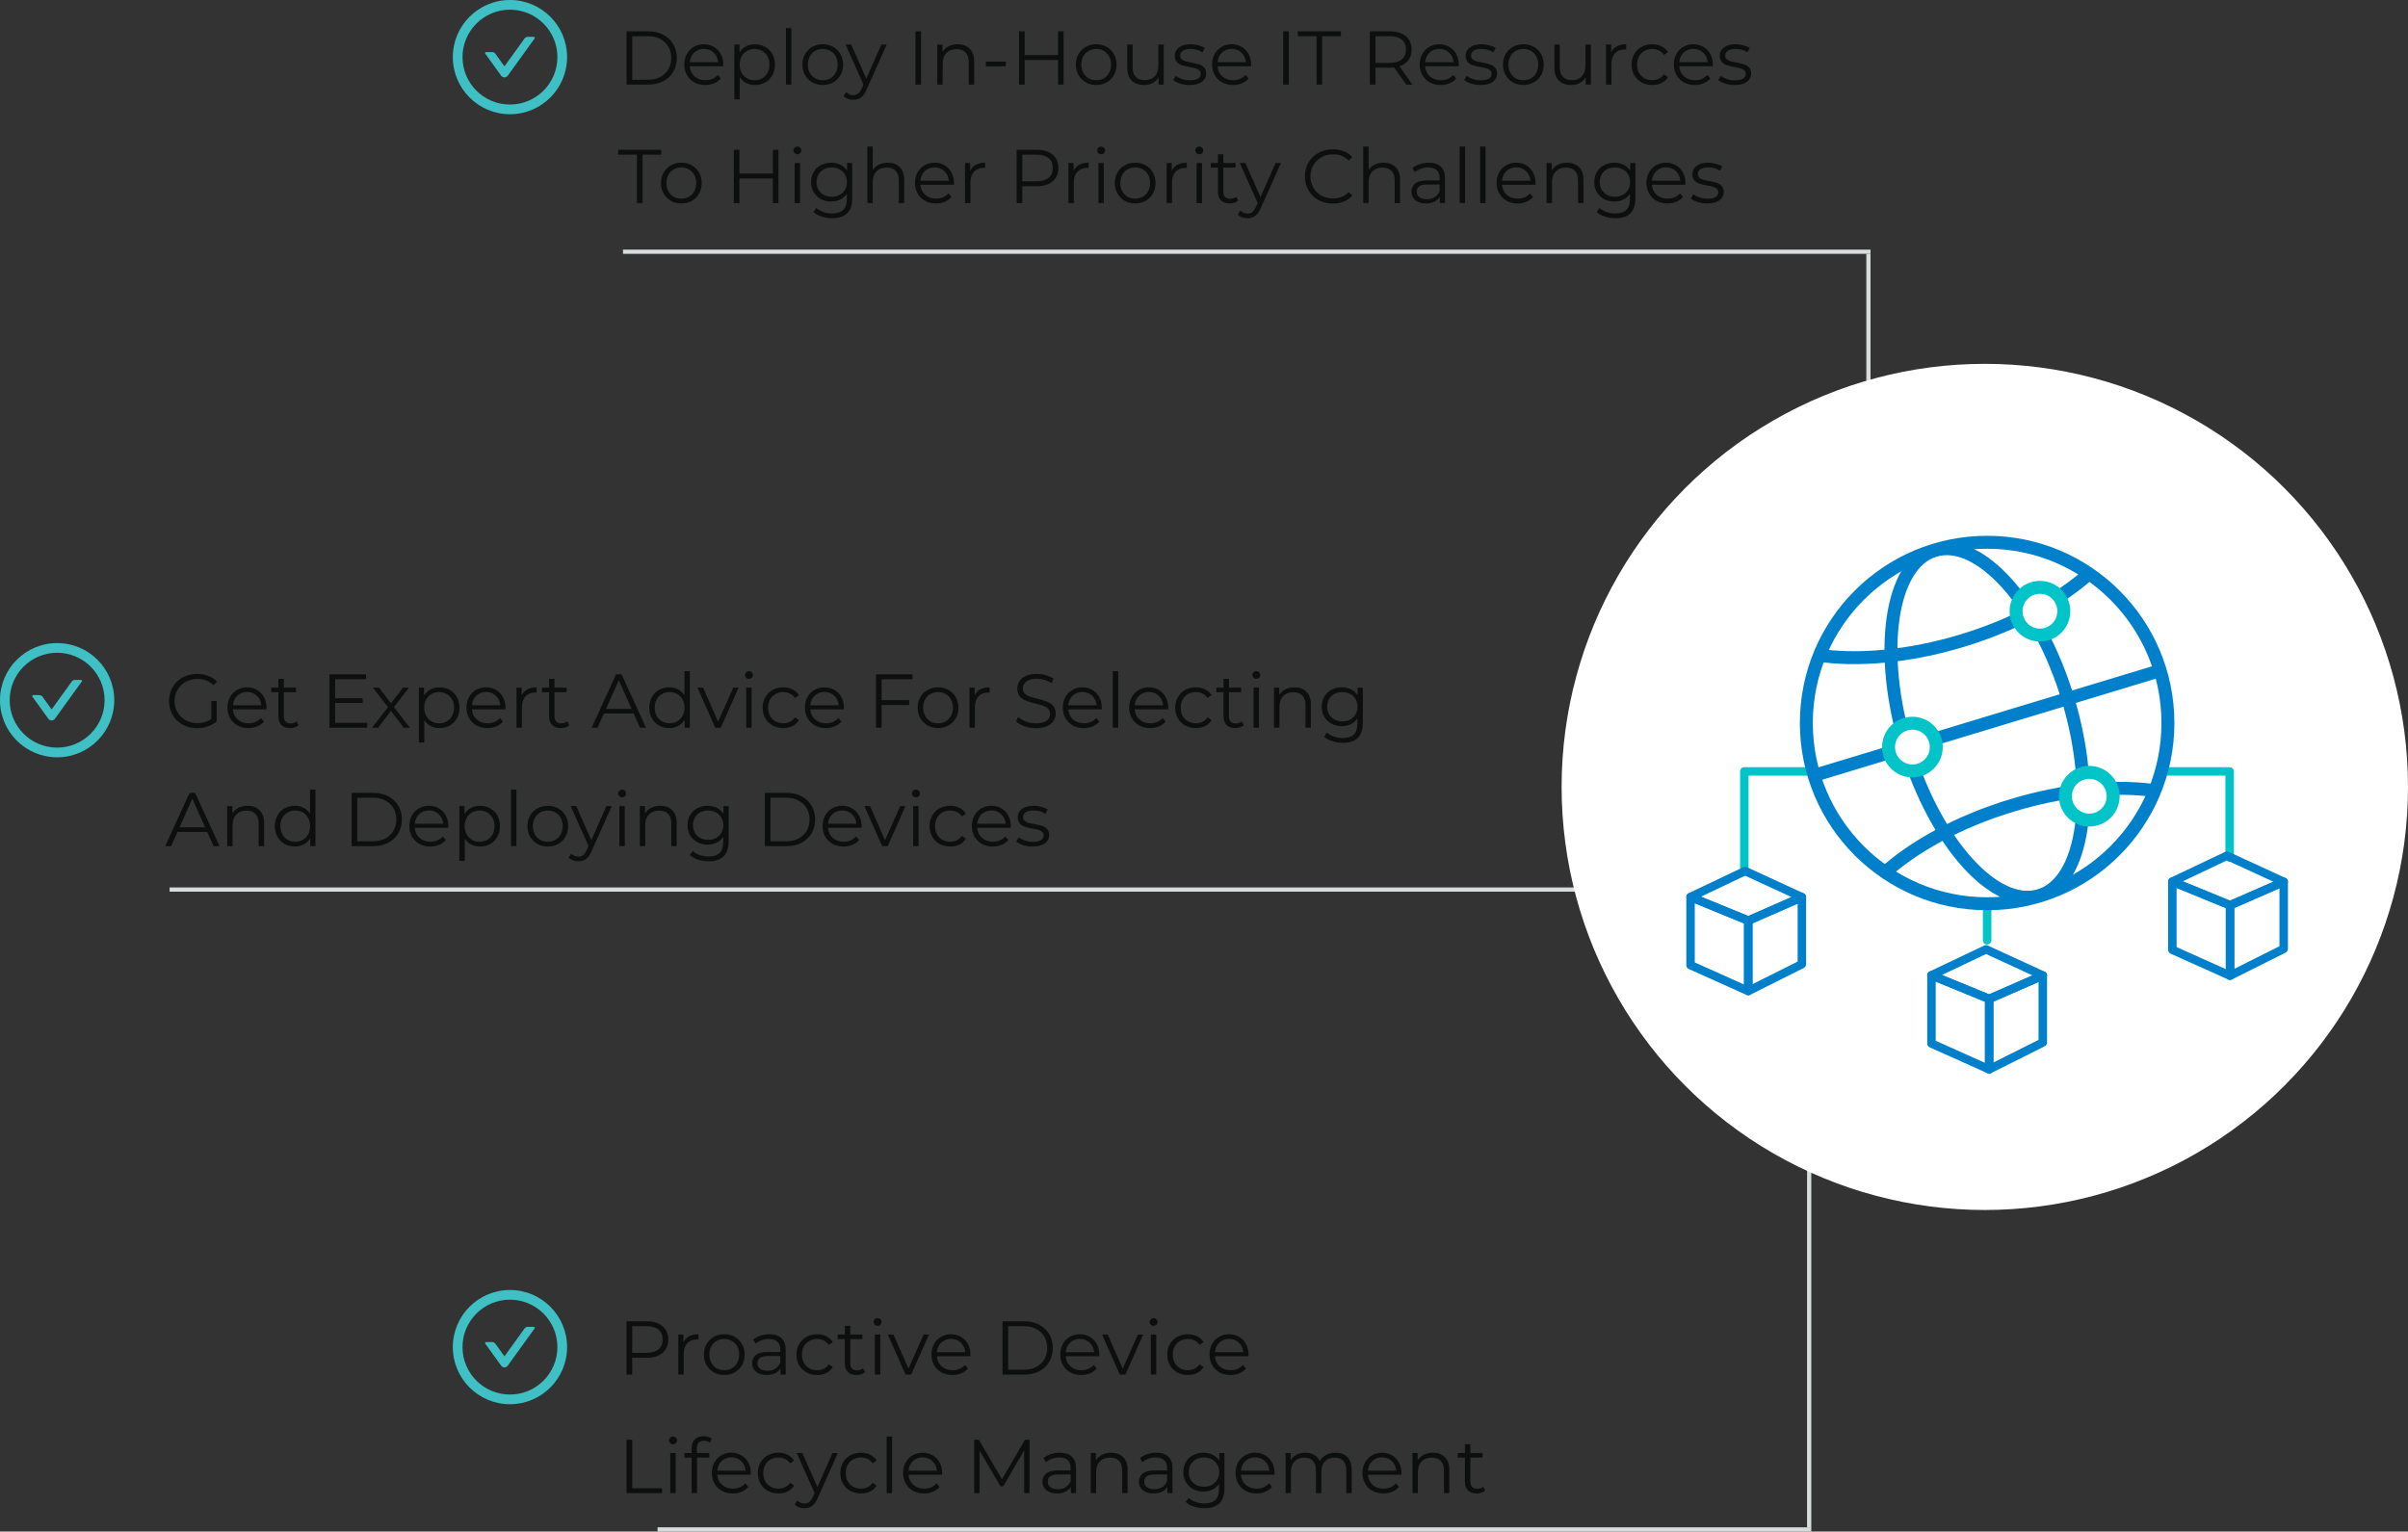 <svg xmlns="http://www.w3.org/2000/svg" width="569" height="362" viewBox="0 0 569 362" fill="none"><rect x="0" y="0" width="569" height="362" fill="#333333" stroke="none"/><path d="M126.133 8.709H124.719C124.412 8.709 124.12 8.857 123.939 9.11L119.202 15.679L117.056 12.702C116.875 12.452 116.586 12.301 116.276 12.301H114.863C114.667 12.301 114.552 12.524 114.667 12.684L118.421 17.891C118.51 18.015 118.627 18.116 118.762 18.185C118.898 18.255 119.048 18.291 119.2 18.291C119.353 18.291 119.503 18.255 119.638 18.185C119.774 18.116 119.891 18.015 119.979 17.891L126.325 9.092C126.443 8.932 126.329 8.709 126.133 8.709Z" fill="#3EC0C5"></path><path d="M120.5 0C113.045 0 107 6.045 107 13.5C107 20.955 113.045 27 120.5 27C127.955 27 134 20.955 134 13.5C134 6.045 127.955 0 120.5 0ZM120.5 24.71C114.31 24.71 109.29 19.689 109.29 13.5C109.29 7.31 114.31 2.29 120.5 2.29C126.69 2.29 131.71 7.31 131.71 13.5C131.71 19.689 126.69 24.71 120.5 24.71Z" fill="#3EC0C5"></path><path d="M148.052 7.4H153.182C154.514 7.4 155.69 7.67 156.71 8.21C157.73 8.738 158.522 9.482 159.086 10.442C159.65 11.39 159.932 12.476 159.932 13.7C159.932 14.924 159.65 16.016 159.086 16.976C158.522 17.924 157.73 18.668 156.71 19.208C155.69 19.736 154.514 20 153.182 20H148.052V7.4ZM153.11 18.848C154.214 18.848 155.18 18.632 156.008 18.2C156.836 17.756 157.478 17.15 157.934 16.382C158.39 15.602 158.618 14.708 158.618 13.7C158.618 12.692 158.39 11.804 157.934 11.036C157.478 10.256 156.836 9.65 156.008 9.218C155.18 8.774 154.214 8.552 153.11 8.552H149.384V18.848H153.11ZM170.897 15.662H162.977C163.049 16.646 163.427 17.444 164.111 18.056C164.795 18.656 165.659 18.956 166.703 18.956C167.291 18.956 167.831 18.854 168.323 18.65C168.815 18.434 169.241 18.122 169.601 17.714L170.321 18.542C169.901 19.046 169.373 19.43 168.737 19.694C168.113 19.958 167.423 20.09 166.667 20.09C165.695 20.09 164.831 19.886 164.075 19.478C163.331 19.058 162.749 18.482 162.329 17.75C161.909 17.018 161.699 16.19 161.699 15.266C161.699 14.342 161.897 13.514 162.293 12.782C162.701 12.05 163.253 11.48 163.949 11.072C164.657 10.664 165.449 10.46 166.325 10.46C167.201 10.46 167.987 10.664 168.683 11.072C169.379 11.48 169.925 12.05 170.321 12.782C170.717 13.502 170.915 14.33 170.915 15.266L170.897 15.662ZM166.325 11.558C165.413 11.558 164.645 11.852 164.021 12.44C163.409 13.016 163.061 13.772 162.977 14.708H169.691C169.607 13.772 169.253 13.016 168.629 12.44C168.017 11.852 167.249 11.558 166.325 11.558ZM178.394 10.46C179.282 10.46 180.086 10.664 180.806 11.072C181.526 11.468 182.09 12.032 182.498 12.764C182.906 13.496 183.11 14.33 183.11 15.266C183.11 16.214 182.906 17.054 182.498 17.786C182.09 18.518 181.526 19.088 180.806 19.496C180.098 19.892 179.294 20.09 178.394 20.09C177.626 20.09 176.93 19.934 176.306 19.622C175.694 19.298 175.19 18.83 174.794 18.218V23.492H173.516V10.532H174.74V12.404C175.124 11.78 175.628 11.3 176.252 10.964C176.888 10.628 177.602 10.46 178.394 10.46ZM178.304 18.956C178.964 18.956 179.564 18.806 180.104 18.506C180.644 18.194 181.064 17.756 181.364 17.192C181.676 16.628 181.832 15.986 181.832 15.266C181.832 14.546 181.676 13.91 181.364 13.358C181.064 12.794 180.644 12.356 180.104 12.044C179.564 11.732 178.964 11.576 178.304 11.576C177.632 11.576 177.026 11.732 176.486 12.044C175.958 12.356 175.538 12.794 175.226 13.358C174.926 13.91 174.776 14.546 174.776 15.266C174.776 15.986 174.926 16.628 175.226 17.192C175.538 17.756 175.958 18.194 176.486 18.506C177.026 18.806 177.632 18.956 178.304 18.956ZM185.716 6.644H186.994V20H185.716V6.644ZM194.42 20.09C193.508 20.09 192.686 19.886 191.954 19.478C191.222 19.058 190.646 18.482 190.226 17.75C189.806 17.018 189.596 16.19 189.596 15.266C189.596 14.342 189.806 13.514 190.226 12.782C190.646 12.05 191.222 11.48 191.954 11.072C192.686 10.664 193.508 10.46 194.42 10.46C195.332 10.46 196.154 10.664 196.886 11.072C197.618 11.48 198.188 12.05 198.596 12.782C199.016 13.514 199.226 14.342 199.226 15.266C199.226 16.19 199.016 17.018 198.596 17.75C198.188 18.482 197.618 19.058 196.886 19.478C196.154 19.886 195.332 20.09 194.42 20.09ZM194.42 18.956C195.092 18.956 195.692 18.806 196.22 18.506C196.76 18.194 197.18 17.756 197.48 17.192C197.78 16.628 197.93 15.986 197.93 15.266C197.93 14.546 197.78 13.904 197.48 13.34C197.18 12.776 196.76 12.344 196.22 12.044C195.692 11.732 195.092 11.576 194.42 11.576C193.748 11.576 193.142 11.732 192.602 12.044C192.074 12.344 191.654 12.776 191.342 13.34C191.042 13.904 190.892 14.546 190.892 15.266C190.892 15.986 191.042 16.628 191.342 17.192C191.654 17.756 192.074 18.194 192.602 18.506C193.142 18.806 193.748 18.956 194.42 18.956ZM209.527 10.532L204.793 21.134C204.409 22.022 203.965 22.652 203.461 23.024C202.957 23.396 202.351 23.582 201.643 23.582C201.187 23.582 200.761 23.51 200.365 23.366C199.969 23.222 199.627 23.006 199.339 22.718L199.933 21.764C200.413 22.244 200.989 22.484 201.661 22.484C202.093 22.484 202.459 22.364 202.759 22.124C203.071 21.884 203.359 21.476 203.623 20.9L204.037 19.982L199.807 10.532H201.139L204.703 18.578L208.267 10.532H209.527ZM216.308 7.4H217.64V20H216.308V7.4ZM226.294 10.46C227.482 10.46 228.424 10.808 229.12 11.504C229.828 12.188 230.182 13.19 230.182 14.51V20H228.904V14.636C228.904 13.652 228.658 12.902 228.166 12.386C227.674 11.87 226.972 11.612 226.06 11.612C225.04 11.612 224.23 11.918 223.63 12.53C223.042 13.13 222.748 13.964 222.748 15.032V20H221.47V10.532H222.694V12.278C223.042 11.702 223.522 11.258 224.134 10.946C224.758 10.622 225.478 10.46 226.294 10.46ZM232.949 14.564H237.665V15.68H232.949V14.564ZM251.324 7.4V20H250.01V14.186H242.126V20H240.794V7.4H242.126V13.016H250.01V7.4H251.324ZM259.037 20.09C258.125 20.09 257.303 19.886 256.571 19.478C255.839 19.058 255.263 18.482 254.843 17.75C254.423 17.018 254.213 16.19 254.213 15.266C254.213 14.342 254.423 13.514 254.843 12.782C255.263 12.05 255.839 11.48 256.571 11.072C257.303 10.664 258.125 10.46 259.037 10.46C259.949 10.46 260.771 10.664 261.503 11.072C262.235 11.48 262.805 12.05 263.213 12.782C263.633 13.514 263.843 14.342 263.843 15.266C263.843 16.19 263.633 17.018 263.213 17.75C262.805 18.482 262.235 19.058 261.503 19.478C260.771 19.886 259.949 20.09 259.037 20.09ZM259.037 18.956C259.709 18.956 260.309 18.806 260.837 18.506C261.377 18.194 261.797 17.756 262.097 17.192C262.397 16.628 262.547 15.986 262.547 15.266C262.547 14.546 262.397 13.904 262.097 13.34C261.797 12.776 261.377 12.344 260.837 12.044C260.309 11.732 259.709 11.576 259.037 11.576C258.365 11.576 257.759 11.732 257.219 12.044C256.691 12.344 256.271 12.776 255.959 13.34C255.659 13.904 255.509 14.546 255.509 15.266C255.509 15.986 255.659 16.628 255.959 17.192C256.271 17.756 256.691 18.194 257.219 18.506C257.759 18.806 258.365 18.956 259.037 18.956ZM274.984 10.532V20H273.76V18.272C273.424 18.848 272.962 19.298 272.374 19.622C271.786 19.934 271.114 20.09 270.358 20.09C269.122 20.09 268.144 19.748 267.424 19.064C266.716 18.368 266.362 17.354 266.362 16.022V10.532H267.64V15.896C267.64 16.892 267.886 17.648 268.378 18.164C268.87 18.68 269.572 18.938 270.484 18.938C271.48 18.938 272.266 18.638 272.842 18.038C273.418 17.426 273.706 16.58 273.706 15.5V10.532H274.984ZM281.101 20.09C280.333 20.09 279.595 19.982 278.887 19.766C278.191 19.538 277.645 19.256 277.249 18.92L277.825 17.912C278.221 18.224 278.719 18.482 279.319 18.686C279.919 18.878 280.543 18.974 281.191 18.974C282.055 18.974 282.691 18.842 283.099 18.578C283.519 18.302 283.729 17.918 283.729 17.426C283.729 17.078 283.615 16.808 283.387 16.616C283.159 16.412 282.871 16.262 282.523 16.166C282.175 16.058 281.713 15.956 281.137 15.86C280.369 15.716 279.751 15.572 279.283 15.428C278.815 15.272 278.413 15.014 278.077 14.654C277.753 14.294 277.591 13.796 277.591 13.16C277.591 12.368 277.921 11.72 278.581 11.216C279.241 10.712 280.159 10.46 281.335 10.46C281.947 10.46 282.559 10.544 283.171 10.712C283.783 10.868 284.287 11.078 284.683 11.342L284.125 12.368C283.345 11.828 282.415 11.558 281.335 11.558C280.519 11.558 279.901 11.702 279.481 11.99C279.073 12.278 278.869 12.656 278.869 13.124C278.869 13.484 278.983 13.772 279.211 13.988C279.451 14.204 279.745 14.366 280.093 14.474C280.441 14.57 280.921 14.672 281.533 14.78C282.289 14.924 282.895 15.068 283.351 15.212C283.807 15.356 284.197 15.602 284.521 15.95C284.845 16.298 285.007 16.778 285.007 17.39C285.007 18.218 284.659 18.878 283.963 19.37C283.279 19.85 282.325 20.09 281.101 20.09ZM295.614 15.662H287.694C287.766 16.646 288.144 17.444 288.828 18.056C289.512 18.656 290.376 18.956 291.42 18.956C292.008 18.956 292.548 18.854 293.04 18.65C293.532 18.434 293.958 18.122 294.318 17.714L295.038 18.542C294.618 19.046 294.09 19.43 293.454 19.694C292.83 19.958 292.14 20.09 291.384 20.09C290.412 20.09 289.548 19.886 288.792 19.478C288.048 19.058 287.466 18.482 287.046 17.75C286.626 17.018 286.416 16.19 286.416 15.266C286.416 14.342 286.614 13.514 287.01 12.782C287.418 12.05 287.97 11.48 288.666 11.072C289.374 10.664 290.166 10.46 291.042 10.46C291.918 10.46 292.704 10.664 293.4 11.072C294.096 11.48 294.642 12.05 295.038 12.782C295.434 13.502 295.632 14.33 295.632 15.266L295.614 15.662ZM291.042 11.558C290.13 11.558 289.362 11.852 288.738 12.44C288.126 13.016 287.778 13.772 287.694 14.708H294.408C294.324 13.772 293.97 13.016 293.346 12.44C292.734 11.852 291.966 11.558 291.042 11.558ZM303.214 7.4H304.546V20H303.214V7.4ZM311.094 8.552H306.666V7.4H316.854V8.552H312.426V20H311.094V8.552ZM332.297 20L329.417 15.95C329.093 15.986 328.757 16.004 328.409 16.004H325.025V20H323.693V7.4H328.409C330.017 7.4 331.277 7.784 332.189 8.552C333.101 9.32 333.557 10.376 333.557 11.72C333.557 12.704 333.305 13.538 332.801 14.222C332.309 14.894 331.601 15.38 330.677 15.68L333.755 20H332.297ZM328.373 14.87C329.621 14.87 330.575 14.594 331.235 14.042C331.895 13.49 332.225 12.716 332.225 11.72C332.225 10.7 331.895 9.92 331.235 9.38C330.575 8.828 329.621 8.552 328.373 8.552H325.025V14.87H328.373ZM344.674 15.662H336.754C336.826 16.646 337.204 17.444 337.888 18.056C338.572 18.656 339.436 18.956 340.48 18.956C341.068 18.956 341.608 18.854 342.1 18.65C342.592 18.434 343.018 18.122 343.378 17.714L344.098 18.542C343.678 19.046 343.15 19.43 342.514 19.694C341.89 19.958 341.2 20.09 340.444 20.09C339.472 20.09 338.608 19.886 337.852 19.478C337.108 19.058 336.526 18.482 336.106 17.75C335.686 17.018 335.476 16.19 335.476 15.266C335.476 14.342 335.674 13.514 336.07 12.782C336.478 12.05 337.03 11.48 337.726 11.072C338.434 10.664 339.226 10.46 340.102 10.46C340.978 10.46 341.764 10.664 342.46 11.072C343.156 11.48 343.702 12.05 344.098 12.782C344.494 13.502 344.692 14.33 344.692 15.266L344.674 15.662ZM340.102 11.558C339.19 11.558 338.422 11.852 337.798 12.44C337.186 13.016 336.838 13.772 336.754 14.708H343.468C343.384 13.772 343.03 13.016 342.406 12.44C341.794 11.852 341.026 11.558 340.102 11.558ZM349.832 20.09C349.064 20.09 348.326 19.982 347.618 19.766C346.922 19.538 346.376 19.256 345.98 18.92L346.556 17.912C346.952 18.224 347.45 18.482 348.05 18.686C348.65 18.878 349.274 18.974 349.922 18.974C350.786 18.974 351.422 18.842 351.83 18.578C352.25 18.302 352.46 17.918 352.46 17.426C352.46 17.078 352.346 16.808 352.118 16.616C351.89 16.412 351.602 16.262 351.254 16.166C350.906 16.058 350.444 15.956 349.868 15.86C349.1 15.716 348.482 15.572 348.014 15.428C347.546 15.272 347.144 15.014 346.808 14.654C346.484 14.294 346.322 13.796 346.322 13.16C346.322 12.368 346.652 11.72 347.312 11.216C347.972 10.712 348.89 10.46 350.066 10.46C350.678 10.46 351.29 10.544 351.902 10.712C352.514 10.868 353.018 11.078 353.414 11.342L352.856 12.368C352.076 11.828 351.146 11.558 350.066 11.558C349.25 11.558 348.632 11.702 348.212 11.99C347.804 12.278 347.6 12.656 347.6 13.124C347.6 13.484 347.714 13.772 347.942 13.988C348.182 14.204 348.476 14.366 348.824 14.474C349.172 14.57 349.652 14.672 350.264 14.78C351.02 14.924 351.626 15.068 352.082 15.212C352.538 15.356 352.928 15.602 353.252 15.95C353.576 16.298 353.738 16.778 353.738 17.39C353.738 18.218 353.39 18.878 352.694 19.37C352.01 19.85 351.056 20.09 349.832 20.09ZM359.97 20.09C359.058 20.09 358.236 19.886 357.504 19.478C356.772 19.058 356.196 18.482 355.776 17.75C355.356 17.018 355.146 16.19 355.146 15.266C355.146 14.342 355.356 13.514 355.776 12.782C356.196 12.05 356.772 11.48 357.504 11.072C358.236 10.664 359.058 10.46 359.97 10.46C360.882 10.46 361.704 10.664 362.436 11.072C363.168 11.48 363.738 12.05 364.146 12.782C364.566 13.514 364.776 14.342 364.776 15.266C364.776 16.19 364.566 17.018 364.146 17.75C363.738 18.482 363.168 19.058 362.436 19.478C361.704 19.886 360.882 20.09 359.97 20.09ZM359.97 18.956C360.642 18.956 361.242 18.806 361.77 18.506C362.31 18.194 362.73 17.756 363.03 17.192C363.33 16.628 363.48 15.986 363.48 15.266C363.48 14.546 363.33 13.904 363.03 13.34C362.73 12.776 362.31 12.344 361.77 12.044C361.242 11.732 360.642 11.576 359.97 11.576C359.298 11.576 358.692 11.732 358.152 12.044C357.624 12.344 357.204 12.776 356.892 13.34C356.592 13.904 356.442 14.546 356.442 15.266C356.442 15.986 356.592 16.628 356.892 17.192C357.204 17.756 357.624 18.194 358.152 18.506C358.692 18.806 359.298 18.956 359.97 18.956ZM375.918 10.532V20H374.694V18.272C374.358 18.848 373.896 19.298 373.308 19.622C372.72 19.934 372.048 20.09 371.292 20.09C370.056 20.09 369.078 19.748 368.358 19.064C367.65 18.368 367.296 17.354 367.296 16.022V10.532H368.574V15.896C368.574 16.892 368.82 17.648 369.312 18.164C369.804 18.68 370.506 18.938 371.418 18.938C372.414 18.938 373.2 18.638 373.776 18.038C374.352 17.426 374.64 16.58 374.64 15.5V10.532H375.918ZM380.721 12.386C381.021 11.75 381.465 11.27 382.053 10.946C382.653 10.622 383.391 10.46 384.267 10.46V11.702L383.961 11.684C382.965 11.684 382.185 11.99 381.621 12.602C381.057 13.214 380.775 14.072 380.775 15.176V20H379.497V10.532H380.721V12.386ZM390.417 20.09C389.481 20.09 388.641 19.886 387.897 19.478C387.165 19.07 386.589 18.5 386.169 17.768C385.749 17.024 385.539 16.19 385.539 15.266C385.539 14.342 385.749 13.514 386.169 12.782C386.589 12.05 387.165 11.48 387.897 11.072C388.641 10.664 389.481 10.46 390.417 10.46C391.233 10.46 391.959 10.622 392.595 10.946C393.243 11.258 393.753 11.72 394.125 12.332L393.171 12.98C392.859 12.512 392.463 12.164 391.983 11.936C391.503 11.696 390.981 11.576 390.417 11.576C389.733 11.576 389.115 11.732 388.563 12.044C388.023 12.344 387.597 12.776 387.285 13.34C386.985 13.904 386.835 14.546 386.835 15.266C386.835 15.998 386.985 16.646 387.285 17.21C387.597 17.762 388.023 18.194 388.563 18.506C389.115 18.806 389.733 18.956 390.417 18.956C390.981 18.956 391.503 18.842 391.983 18.614C392.463 18.386 392.859 18.038 393.171 17.57L394.125 18.218C393.753 18.83 393.243 19.298 392.595 19.622C391.947 19.934 391.221 20.09 390.417 20.09ZM404.721 15.662H396.801C396.873 16.646 397.251 17.444 397.935 18.056C398.619 18.656 399.483 18.956 400.527 18.956C401.115 18.956 401.655 18.854 402.147 18.65C402.639 18.434 403.065 18.122 403.425 17.714L404.145 18.542C403.725 19.046 403.197 19.43 402.561 19.694C401.937 19.958 401.247 20.09 400.491 20.09C399.519 20.09 398.655 19.886 397.899 19.478C397.155 19.058 396.573 18.482 396.153 17.75C395.733 17.018 395.523 16.19 395.523 15.266C395.523 14.342 395.721 13.514 396.117 12.782C396.525 12.05 397.077 11.48 397.773 11.072C398.481 10.664 399.273 10.46 400.149 10.46C401.025 10.46 401.811 10.664 402.507 11.072C403.203 11.48 403.749 12.05 404.145 12.782C404.541 13.502 404.739 14.33 404.739 15.266L404.721 15.662ZM400.149 11.558C399.237 11.558 398.469 11.852 397.845 12.44C397.233 13.016 396.885 13.772 396.801 14.708H403.515C403.431 13.772 403.077 13.016 402.453 12.44C401.841 11.852 401.073 11.558 400.149 11.558ZM409.879 20.09C409.111 20.09 408.373 19.982 407.665 19.766C406.969 19.538 406.423 19.256 406.027 18.92L406.603 17.912C406.999 18.224 407.497 18.482 408.097 18.686C408.697 18.878 409.321 18.974 409.969 18.974C410.833 18.974 411.469 18.842 411.877 18.578C412.297 18.302 412.507 17.918 412.507 17.426C412.507 17.078 412.393 16.808 412.165 16.616C411.937 16.412 411.649 16.262 411.301 16.166C410.953 16.058 410.491 15.956 409.915 15.86C409.147 15.716 408.529 15.572 408.061 15.428C407.593 15.272 407.191 15.014 406.855 14.654C406.531 14.294 406.369 13.796 406.369 13.16C406.369 12.368 406.699 11.72 407.359 11.216C408.019 10.712 408.937 10.46 410.113 10.46C410.725 10.46 411.337 10.544 411.949 10.712C412.561 10.868 413.065 11.078 413.461 11.342L412.903 12.368C412.123 11.828 411.193 11.558 410.113 11.558C409.297 11.558 408.679 11.702 408.259 11.99C407.851 12.278 407.647 12.656 407.647 13.124C407.647 13.484 407.761 13.772 407.989 13.988C408.229 14.204 408.523 14.366 408.871 14.474C409.219 14.57 409.699 14.672 410.311 14.78C411.067 14.924 411.673 15.068 412.129 15.212C412.585 15.356 412.975 15.602 413.299 15.95C413.623 16.298 413.785 16.778 413.785 17.39C413.785 18.218 413.437 18.878 412.741 19.37C412.057 19.85 411.103 20.09 409.879 20.09ZM150.5 36.552H146.072V35.4H156.26V36.552H151.832V48H150.5V36.552ZM161.004 48.09C160.092 48.09 159.27 47.886 158.538 47.478C157.806 47.058 157.23 46.482 156.81 45.75C156.39 45.018 156.18 44.19 156.18 43.266C156.18 42.342 156.39 41.514 156.81 40.782C157.23 40.05 157.806 39.48 158.538 39.072C159.27 38.664 160.092 38.46 161.004 38.46C161.916 38.46 162.738 38.664 163.47 39.072C164.202 39.48 164.772 40.05 165.18 40.782C165.6 41.514 165.81 42.342 165.81 43.266C165.81 44.19 165.6 45.018 165.18 45.75C164.772 46.482 164.202 47.058 163.47 47.478C162.738 47.886 161.916 48.09 161.004 48.09ZM161.004 46.956C161.676 46.956 162.276 46.806 162.804 46.506C163.344 46.194 163.764 45.756 164.064 45.192C164.364 44.628 164.514 43.986 164.514 43.266C164.514 42.546 164.364 41.904 164.064 41.34C163.764 40.776 163.344 40.344 162.804 40.044C162.276 39.732 161.676 39.576 161.004 39.576C160.332 39.576 159.726 39.732 159.186 40.044C158.658 40.344 158.238 40.776 157.926 41.34C157.626 41.904 157.476 42.546 157.476 43.266C157.476 43.986 157.626 44.628 157.926 45.192C158.238 45.756 158.658 46.194 159.186 46.506C159.726 46.806 160.332 46.956 161.004 46.956ZM183.93 35.4V48H182.616V42.186H174.732V48H173.4V35.4H174.732V41.016H182.616V35.4H183.93ZM187.772 38.532H189.05V48H187.772V38.532ZM188.42 36.462C188.156 36.462 187.934 36.372 187.754 36.192C187.574 36.012 187.484 35.796 187.484 35.544C187.484 35.304 187.574 35.094 187.754 34.914C187.934 34.734 188.156 34.644 188.42 34.644C188.684 34.644 188.906 34.734 189.086 34.914C189.266 35.082 189.356 35.286 189.356 35.526C189.356 35.79 189.266 36.012 189.086 36.192C188.906 36.372 188.684 36.462 188.42 36.462ZM201.372 38.532V46.848C201.372 48.456 200.976 49.644 200.184 50.412C199.404 51.192 198.222 51.582 196.638 51.582C195.762 51.582 194.928 51.45 194.136 51.186C193.356 50.934 192.72 50.58 192.228 50.124L192.876 49.152C193.332 49.56 193.884 49.878 194.532 50.106C195.192 50.334 195.882 50.448 196.602 50.448C197.802 50.448 198.684 50.166 199.248 49.602C199.812 49.05 200.094 48.186 200.094 47.01V45.804C199.698 46.404 199.176 46.86 198.528 47.172C197.892 47.484 197.184 47.64 196.404 47.64C195.516 47.64 194.706 47.448 193.974 47.064C193.254 46.668 192.684 46.122 192.264 45.426C191.856 44.718 191.652 43.92 191.652 43.032C191.652 42.144 191.856 41.352 192.264 40.656C192.684 39.96 193.254 39.42 193.974 39.036C194.694 38.652 195.504 38.46 196.404 38.46C197.208 38.46 197.934 38.622 198.582 38.946C199.23 39.27 199.752 39.738 200.148 40.35V38.532H201.372ZM196.53 46.506C197.214 46.506 197.832 46.362 198.384 46.074C198.936 45.774 199.362 45.36 199.662 44.832C199.974 44.304 200.13 43.704 200.13 43.032C200.13 42.36 199.974 41.766 199.662 41.25C199.362 40.722 198.936 40.314 198.384 40.026C197.844 39.726 197.226 39.576 196.53 39.576C195.846 39.576 195.228 39.72 194.676 40.008C194.136 40.296 193.71 40.704 193.398 41.232C193.098 41.76 192.948 42.36 192.948 43.032C192.948 43.704 193.098 44.304 193.398 44.832C193.71 45.36 194.136 45.774 194.676 46.074C195.228 46.362 195.846 46.506 196.53 46.506ZM209.77 38.46C210.958 38.46 211.9 38.808 212.596 39.504C213.304 40.188 213.658 41.19 213.658 42.51V48H212.38V42.636C212.38 41.652 212.134 40.902 211.642 40.386C211.15 39.87 210.448 39.612 209.536 39.612C208.516 39.612 207.706 39.918 207.106 40.53C206.518 41.13 206.224 41.964 206.224 43.032V48H204.946V34.644H206.224V40.188C206.572 39.636 207.052 39.21 207.664 38.91C208.276 38.61 208.978 38.46 209.77 38.46ZM225.407 43.662H217.487C217.559 44.646 217.937 45.444 218.621 46.056C219.305 46.656 220.169 46.956 221.213 46.956C221.801 46.956 222.341 46.854 222.833 46.65C223.325 46.434 223.751 46.122 224.111 45.714L224.831 46.542C224.411 47.046 223.883 47.43 223.247 47.694C222.623 47.958 221.933 48.09 221.177 48.09C220.205 48.09 219.341 47.886 218.585 47.478C217.841 47.058 217.259 46.482 216.839 45.75C216.419 45.018 216.209 44.19 216.209 43.266C216.209 42.342 216.407 41.514 216.803 40.782C217.211 40.05 217.763 39.48 218.459 39.072C219.167 38.664 219.959 38.46 220.835 38.46C221.711 38.46 222.497 38.664 223.193 39.072C223.889 39.48 224.435 40.05 224.831 40.782C225.227 41.502 225.425 42.33 225.425 43.266L225.407 43.662ZM220.835 39.558C219.923 39.558 219.155 39.852 218.531 40.44C217.919 41.016 217.571 41.772 217.487 42.708H224.201C224.117 41.772 223.763 41.016 223.139 40.44C222.527 39.852 221.759 39.558 220.835 39.558ZM229.25 40.386C229.55 39.75 229.994 39.27 230.582 38.946C231.182 38.622 231.92 38.46 232.796 38.46V39.702L232.49 39.684C231.494 39.684 230.714 39.99 230.15 40.602C229.586 41.214 229.304 42.072 229.304 43.176V48H228.026V38.532H229.25V40.386ZM244.948 35.4C246.556 35.4 247.816 35.784 248.728 36.552C249.64 37.32 250.096 38.376 250.096 39.72C250.096 41.064 249.64 42.12 248.728 42.888C247.816 43.644 246.556 44.022 244.948 44.022H241.564V48H240.232V35.4H244.948ZM244.912 42.852C246.16 42.852 247.114 42.582 247.774 42.042C248.434 41.49 248.764 40.716 248.764 39.72C248.764 38.7 248.434 37.92 247.774 37.38C247.114 36.828 246.16 36.552 244.912 36.552H241.564V42.852H244.912ZM253.684 40.386C253.984 39.75 254.428 39.27 255.016 38.946C255.616 38.622 256.354 38.46 257.23 38.46V39.702L256.924 39.684C255.928 39.684 255.148 39.99 254.584 40.602C254.02 41.214 253.738 42.072 253.738 43.176V48H252.46V38.532H253.684V40.386ZM259.544 38.532H260.822V48H259.544V38.532ZM260.192 36.462C259.928 36.462 259.706 36.372 259.526 36.192C259.346 36.012 259.256 35.796 259.256 35.544C259.256 35.304 259.346 35.094 259.526 34.914C259.706 34.734 259.928 34.644 260.192 34.644C260.456 34.644 260.678 34.734 260.858 34.914C261.038 35.082 261.128 35.286 261.128 35.526C261.128 35.79 261.038 36.012 260.858 36.192C260.678 36.372 260.456 36.462 260.192 36.462ZM268.248 48.09C267.336 48.09 266.514 47.886 265.782 47.478C265.05 47.058 264.474 46.482 264.054 45.75C263.634 45.018 263.424 44.19 263.424 43.266C263.424 42.342 263.634 41.514 264.054 40.782C264.474 40.05 265.05 39.48 265.782 39.072C266.514 38.664 267.336 38.46 268.248 38.46C269.16 38.46 269.982 38.664 270.714 39.072C271.446 39.48 272.016 40.05 272.424 40.782C272.844 41.514 273.054 42.342 273.054 43.266C273.054 44.19 272.844 45.018 272.424 45.75C272.016 46.482 271.446 47.058 270.714 47.478C269.982 47.886 269.16 48.09 268.248 48.09ZM268.248 46.956C268.92 46.956 269.52 46.806 270.048 46.506C270.588 46.194 271.008 45.756 271.308 45.192C271.608 44.628 271.758 43.986 271.758 43.266C271.758 42.546 271.608 41.904 271.308 41.34C271.008 40.776 270.588 40.344 270.048 40.044C269.52 39.732 268.92 39.576 268.248 39.576C267.576 39.576 266.97 39.732 266.43 40.044C265.902 40.344 265.482 40.776 265.17 41.34C264.87 41.904 264.72 42.546 264.72 43.266C264.72 43.986 264.87 44.628 265.17 45.192C265.482 45.756 265.902 46.194 266.43 46.506C266.97 46.806 267.576 46.956 268.248 46.956ZM276.887 40.386C277.187 39.75 277.631 39.27 278.219 38.946C278.819 38.622 279.557 38.46 280.433 38.46V39.702L280.127 39.684C279.131 39.684 278.351 39.99 277.787 40.602C277.223 41.214 276.941 42.072 276.941 43.176V48H275.663V38.532H276.887V40.386ZM282.747 38.532H284.025V48H282.747V38.532ZM283.395 36.462C283.131 36.462 282.909 36.372 282.729 36.192C282.549 36.012 282.459 35.796 282.459 35.544C282.459 35.304 282.549 35.094 282.729 34.914C282.909 34.734 283.131 34.644 283.395 34.644C283.659 34.644 283.881 34.734 284.061 34.914C284.241 35.082 284.331 35.286 284.331 35.526C284.331 35.79 284.241 36.012 284.061 36.192C283.881 36.372 283.659 36.462 283.395 36.462ZM292.567 47.424C292.327 47.64 292.027 47.808 291.667 47.928C291.319 48.036 290.953 48.09 290.569 48.09C289.681 48.09 288.997 47.85 288.517 47.37C288.037 46.89 287.797 46.212 287.797 45.336V39.612H286.105V38.532H287.797V36.462H289.075V38.532H291.955V39.612H289.075V45.264C289.075 45.828 289.213 46.26 289.489 46.56C289.777 46.848 290.185 46.992 290.713 46.992C290.977 46.992 291.229 46.95 291.469 46.866C291.721 46.782 291.937 46.662 292.117 46.506L292.567 47.424ZM302.674 38.532L297.94 49.134C297.556 50.022 297.112 50.652 296.608 51.024C296.104 51.396 295.498 51.582 294.79 51.582C294.334 51.582 293.908 51.51 293.512 51.366C293.116 51.222 292.774 51.006 292.486 50.718L293.08 49.764C293.56 50.244 294.136 50.484 294.808 50.484C295.24 50.484 295.606 50.364 295.906 50.124C296.218 49.884 296.506 49.476 296.77 48.9L297.184 47.982L292.954 38.532H294.286L297.85 46.578L301.414 38.532H302.674ZM314.926 48.108C313.678 48.108 312.55 47.832 311.542 47.28C310.546 46.728 309.76 45.966 309.184 44.994C308.62 44.01 308.338 42.912 308.338 41.7C308.338 40.488 308.62 39.396 309.184 38.424C309.76 37.44 310.552 36.672 311.56 36.12C312.568 35.568 313.696 35.292 314.944 35.292C315.88 35.292 316.744 35.448 317.536 35.76C318.328 36.072 319 36.528 319.552 37.128L318.706 37.974C317.722 36.978 316.48 36.48 314.98 36.48C313.984 36.48 313.078 36.708 312.262 37.164C311.446 37.62 310.804 38.244 310.336 39.036C309.88 39.828 309.652 40.716 309.652 41.7C309.652 42.684 309.88 43.572 310.336 44.364C310.804 45.156 311.446 45.78 312.262 46.236C313.078 46.692 313.984 46.92 314.98 46.92C316.492 46.92 317.734 46.416 318.706 45.408L319.552 46.254C319 46.854 318.322 47.316 317.518 47.64C316.726 47.952 315.862 48.108 314.926 48.108ZM326.946 38.46C328.134 38.46 329.076 38.808 329.772 39.504C330.48 40.188 330.834 41.19 330.834 42.51V48H329.556V42.636C329.556 41.652 329.31 40.902 328.818 40.386C328.326 39.87 327.624 39.612 326.712 39.612C325.692 39.612 324.882 39.918 324.282 40.53C323.694 41.13 323.4 41.964 323.4 43.032V48H322.122V34.644H323.4V40.188C323.748 39.636 324.228 39.21 324.84 38.91C325.452 38.61 326.154 38.46 326.946 38.46ZM337.615 38.46C338.851 38.46 339.799 38.772 340.459 39.396C341.119 40.008 341.449 40.92 341.449 42.132V48H340.225V46.524C339.937 47.016 339.511 47.4 338.947 47.676C338.395 47.952 337.735 48.09 336.967 48.09C335.911 48.09 335.071 47.838 334.447 47.334C333.823 46.83 333.511 46.164 333.511 45.336C333.511 44.532 333.799 43.884 334.375 43.392C334.963 42.9 335.893 42.654 337.165 42.654H340.171V42.078C340.171 41.262 339.943 40.644 339.487 40.224C339.031 39.792 338.365 39.576 337.489 39.576C336.889 39.576 336.313 39.678 335.761 39.882C335.209 40.074 334.735 40.344 334.339 40.692L333.763 39.738C334.243 39.33 334.819 39.018 335.491 38.802C336.163 38.574 336.871 38.46 337.615 38.46ZM337.165 47.082C337.885 47.082 338.503 46.92 339.019 46.596C339.535 46.26 339.919 45.78 340.171 45.156V43.608H337.201C335.581 43.608 334.771 44.172 334.771 45.3C334.771 45.852 334.981 46.29 335.401 46.614C335.821 46.926 336.409 47.082 337.165 47.082ZM344.921 34.644H346.199V48H344.921V34.644ZM349.755 34.644H351.033V48H349.755V34.644ZM362.833 43.662H354.913C354.985 44.646 355.363 45.444 356.047 46.056C356.731 46.656 357.595 46.956 358.639 46.956C359.227 46.956 359.767 46.854 360.259 46.65C360.751 46.434 361.177 46.122 361.537 45.714L362.257 46.542C361.837 47.046 361.309 47.43 360.673 47.694C360.049 47.958 359.359 48.09 358.603 48.09C357.631 48.09 356.767 47.886 356.011 47.478C355.267 47.058 354.685 46.482 354.265 45.75C353.845 45.018 353.635 44.19 353.635 43.266C353.635 42.342 353.833 41.514 354.229 40.782C354.637 40.05 355.189 39.48 355.885 39.072C356.593 38.664 357.385 38.46 358.261 38.46C359.137 38.46 359.923 38.664 360.619 39.072C361.315 39.48 361.861 40.05 362.257 40.782C362.653 41.502 362.851 42.33 362.851 43.266L362.833 43.662ZM358.261 39.558C357.349 39.558 356.581 39.852 355.957 40.44C355.345 41.016 354.997 41.772 354.913 42.708H361.627C361.543 41.772 361.189 41.016 360.565 40.44C359.953 39.852 359.185 39.558 358.261 39.558ZM370.276 38.46C371.464 38.46 372.406 38.808 373.102 39.504C373.81 40.188 374.164 41.19 374.164 42.51V48H372.886V42.636C372.886 41.652 372.64 40.902 372.148 40.386C371.656 39.87 370.954 39.612 370.042 39.612C369.022 39.612 368.212 39.918 367.612 40.53C367.024 41.13 366.73 41.964 366.73 43.032V48H365.452V38.532H366.676V40.278C367.024 39.702 367.504 39.258 368.116 38.946C368.74 38.622 369.46 38.46 370.276 38.46ZM386.435 38.532V46.848C386.435 48.456 386.039 49.644 385.247 50.412C384.467 51.192 383.285 51.582 381.701 51.582C380.825 51.582 379.991 51.45 379.199 51.186C378.419 50.934 377.783 50.58 377.291 50.124L377.939 49.152C378.395 49.56 378.947 49.878 379.595 50.106C380.255 50.334 380.945 50.448 381.665 50.448C382.865 50.448 383.747 50.166 384.311 49.602C384.875 49.05 385.157 48.186 385.157 47.01V45.804C384.761 46.404 384.239 46.86 383.591 47.172C382.955 47.484 382.247 47.64 381.467 47.64C380.579 47.64 379.769 47.448 379.037 47.064C378.317 46.668 377.747 46.122 377.327 45.426C376.919 44.718 376.715 43.92 376.715 43.032C376.715 42.144 376.919 41.352 377.327 40.656C377.747 39.96 378.317 39.42 379.037 39.036C379.757 38.652 380.567 38.46 381.467 38.46C382.271 38.46 382.997 38.622 383.645 38.946C384.293 39.27 384.815 39.738 385.211 40.35V38.532H386.435ZM381.593 46.506C382.277 46.506 382.895 46.362 383.447 46.074C383.999 45.774 384.425 45.36 384.725 44.832C385.037 44.304 385.193 43.704 385.193 43.032C385.193 42.36 385.037 41.766 384.725 41.25C384.425 40.722 383.999 40.314 383.447 40.026C382.907 39.726 382.289 39.576 381.593 39.576C380.909 39.576 380.291 39.72 379.739 40.008C379.199 40.296 378.773 40.704 378.461 41.232C378.161 41.76 378.011 42.36 378.011 43.032C378.011 43.704 378.161 44.304 378.461 44.832C378.773 45.36 379.199 45.774 379.739 46.074C380.291 46.362 380.909 46.506 381.593 46.506ZM398.253 43.662H390.333C390.405 44.646 390.783 45.444 391.467 46.056C392.151 46.656 393.015 46.956 394.059 46.956C394.647 46.956 395.187 46.854 395.679 46.65C396.171 46.434 396.597 46.122 396.957 45.714L397.677 46.542C397.257 47.046 396.729 47.43 396.093 47.694C395.469 47.958 394.779 48.09 394.023 48.09C393.051 48.09 392.187 47.886 391.431 47.478C390.687 47.058 390.105 46.482 389.685 45.75C389.265 45.018 389.055 44.19 389.055 43.266C389.055 42.342 389.253 41.514 389.649 40.782C390.057 40.05 390.609 39.48 391.305 39.072C392.013 38.664 392.805 38.46 393.681 38.46C394.557 38.46 395.343 38.664 396.039 39.072C396.735 39.48 397.281 40.05 397.677 40.782C398.073 41.502 398.271 42.33 398.271 43.266L398.253 43.662ZM393.681 39.558C392.769 39.558 392.001 39.852 391.377 40.44C390.765 41.016 390.417 41.772 390.333 42.708H397.047C396.963 41.772 396.609 41.016 395.985 40.44C395.373 39.852 394.605 39.558 393.681 39.558ZM403.41 48.09C402.642 48.09 401.904 47.982 401.196 47.766C400.5 47.538 399.954 47.256 399.558 46.92L400.134 45.912C400.53 46.224 401.028 46.482 401.628 46.686C402.228 46.878 402.852 46.974 403.5 46.974C404.364 46.974 405 46.842 405.408 46.578C405.828 46.302 406.038 45.918 406.038 45.426C406.038 45.078 405.924 44.808 405.696 44.616C405.468 44.412 405.18 44.262 404.832 44.166C404.484 44.058 404.022 43.956 403.446 43.86C402.678 43.716 402.06 43.572 401.592 43.428C401.124 43.272 400.722 43.014 400.386 42.654C400.062 42.294 399.9 41.796 399.9 41.16C399.9 40.368 400.23 39.72 400.89 39.216C401.55 38.712 402.468 38.46 403.644 38.46C404.256 38.46 404.868 38.544 405.48 38.712C406.092 38.868 406.596 39.078 406.992 39.342L406.434 40.368C405.654 39.828 404.724 39.558 403.644 39.558C402.828 39.558 402.21 39.702 401.79 39.99C401.382 40.278 401.178 40.656 401.178 41.124C401.178 41.484 401.292 41.772 401.52 41.988C401.76 42.204 402.054 42.366 402.402 42.474C402.75 42.57 403.23 42.672 403.842 42.78C404.598 42.924 405.204 43.068 405.66 43.212C406.116 43.356 406.506 43.602 406.83 43.95C407.154 44.298 407.316 44.778 407.316 45.39C407.316 46.218 406.968 46.878 406.272 47.37C405.588 47.85 404.634 48.09 403.41 48.09Z" fill="#0D0E0E"></path><line x1="441.504" y1="158" x2="441.504" y2="60" stroke="#D9DCDC"></line><line x1="147.215" y1="59.5" x2="442.002" y2="59.5" stroke="#D9DCDC"></line><path d="M126.133 313.619H124.719C124.412 313.619 124.12 313.767 123.939 314.02L119.202 320.589L117.056 317.612C116.875 317.362 116.586 317.211 116.276 317.211H114.863C114.667 317.211 114.552 317.434 114.667 317.594L118.421 322.801C118.51 322.925 118.627 323.026 118.762 323.095C118.898 323.165 119.048 323.201 119.2 323.201C119.353 323.201 119.503 323.165 119.638 323.095C119.774 323.026 119.891 322.925 119.979 322.801L126.325 314.002C126.443 313.842 126.329 313.619 126.133 313.619Z" fill="#3EC0C5"></path><path d="M120.5 304.91C113.045 304.91 107 310.955 107 318.41C107 325.865 113.045 331.91 120.5 331.91C127.955 331.91 134 325.865 134 318.41C134 310.955 127.955 304.91 120.5 304.91ZM120.5 329.62C114.31 329.62 109.29 324.6 109.29 318.41C109.29 312.221 114.31 307.2 120.5 307.2C126.69 307.2 131.71 312.221 131.71 318.41C131.71 324.6 126.69 329.62 120.5 329.62Z" fill="#3EC0C5"></path><path d="M152.768 312.31C154.376 312.31 155.636 312.694 156.548 313.462C157.46 314.23 157.916 315.286 157.916 316.63C157.916 317.974 157.46 319.03 156.548 319.798C155.636 320.554 154.376 320.932 152.768 320.932H149.384V324.91H148.052V312.31H152.768ZM152.732 319.762C153.98 319.762 154.934 319.492 155.594 318.952C156.254 318.4 156.584 317.626 156.584 316.63C156.584 315.61 156.254 314.83 155.594 314.29C154.934 313.738 153.98 313.462 152.732 313.462H149.384V319.762H152.732ZM161.504 317.296C161.804 316.66 162.248 316.18 162.836 315.856C163.436 315.532 164.174 315.37 165.05 315.37V316.612L164.744 316.594C163.748 316.594 162.968 316.9 162.404 317.512C161.84 318.124 161.558 318.982 161.558 320.086V324.91H160.28V315.442H161.504V317.296ZM171.146 325C170.234 325 169.412 324.796 168.68 324.388C167.948 323.968 167.372 323.392 166.952 322.66C166.532 321.928 166.322 321.1 166.322 320.176C166.322 319.252 166.532 318.424 166.952 317.692C167.372 316.96 167.948 316.39 168.68 315.982C169.412 315.574 170.234 315.37 171.146 315.37C172.058 315.37 172.88 315.574 173.612 315.982C174.344 316.39 174.914 316.96 175.322 317.692C175.742 318.424 175.952 319.252 175.952 320.176C175.952 321.1 175.742 321.928 175.322 322.66C174.914 323.392 174.344 323.968 173.612 324.388C172.88 324.796 172.058 325 171.146 325ZM171.146 323.866C171.818 323.866 172.418 323.716 172.946 323.416C173.486 323.104 173.906 322.666 174.206 322.102C174.506 321.538 174.656 320.896 174.656 320.176C174.656 319.456 174.506 318.814 174.206 318.25C173.906 317.686 173.486 317.254 172.946 316.954C172.418 316.642 171.818 316.486 171.146 316.486C170.474 316.486 169.868 316.642 169.328 316.954C168.8 317.254 168.38 317.686 168.068 318.25C167.768 318.814 167.618 319.456 167.618 320.176C167.618 320.896 167.768 321.538 168.068 322.102C168.38 322.666 168.8 323.104 169.328 323.416C169.868 323.716 170.474 323.866 171.146 323.866ZM181.821 315.37C183.057 315.37 184.005 315.682 184.665 316.306C185.325 316.918 185.655 317.83 185.655 319.042V324.91H184.431V323.434C184.143 323.926 183.717 324.31 183.153 324.586C182.601 324.862 181.941 325 181.173 325C180.117 325 179.277 324.748 178.653 324.244C178.029 323.74 177.717 323.074 177.717 322.246C177.717 321.442 178.005 320.794 178.581 320.302C179.169 319.81 180.099 319.564 181.371 319.564H184.377V318.988C184.377 318.172 184.149 317.554 183.693 317.134C183.237 316.702 182.571 316.486 181.695 316.486C181.095 316.486 180.519 316.588 179.967 316.792C179.415 316.984 178.941 317.254 178.545 317.602L177.969 316.648C178.449 316.24 179.025 315.928 179.697 315.712C180.369 315.484 181.077 315.37 181.821 315.37ZM181.371 323.992C182.091 323.992 182.709 323.83 183.225 323.506C183.741 323.17 184.125 322.69 184.377 322.066V320.518H181.407C179.787 320.518 178.977 321.082 178.977 322.21C178.977 322.762 179.187 323.2 179.607 323.524C180.027 323.836 180.615 323.992 181.371 323.992ZM193.085 325C192.149 325 191.309 324.796 190.565 324.388C189.833 323.98 189.257 323.41 188.837 322.678C188.417 321.934 188.207 321.1 188.207 320.176C188.207 319.252 188.417 318.424 188.837 317.692C189.257 316.96 189.833 316.39 190.565 315.982C191.309 315.574 192.149 315.37 193.085 315.37C193.901 315.37 194.627 315.532 195.263 315.856C195.911 316.168 196.421 316.63 196.793 317.242L195.839 317.89C195.527 317.422 195.131 317.074 194.651 316.846C194.171 316.606 193.649 316.486 193.085 316.486C192.401 316.486 191.783 316.642 191.231 316.954C190.691 317.254 190.265 317.686 189.953 318.25C189.653 318.814 189.503 319.456 189.503 320.176C189.503 320.908 189.653 321.556 189.953 322.12C190.265 322.672 190.691 323.104 191.231 323.416C191.783 323.716 192.401 323.866 193.085 323.866C193.649 323.866 194.171 323.752 194.651 323.524C195.131 323.296 195.527 322.948 195.839 322.48L196.793 323.128C196.421 323.74 195.911 324.208 195.263 324.532C194.615 324.844 193.889 325 193.085 325ZM204.395 324.334C204.155 324.55 203.855 324.718 203.495 324.838C203.147 324.946 202.781 325 202.397 325C201.509 325 200.825 324.76 200.345 324.28C199.865 323.8 199.625 323.122 199.625 322.246V316.522H197.933V315.442H199.625V313.372H200.903V315.442H203.783V316.522H200.903V322.174C200.903 322.738 201.041 323.17 201.317 323.47C201.605 323.758 202.013 323.902 202.541 323.902C202.805 323.902 203.057 323.86 203.297 323.776C203.549 323.692 203.765 323.572 203.945 323.416L204.395 324.334ZM206.721 315.442H207.999V324.91H206.721V315.442ZM207.369 313.372C207.105 313.372 206.883 313.282 206.703 313.102C206.523 312.922 206.433 312.706 206.433 312.454C206.433 312.214 206.523 312.004 206.703 311.824C206.883 311.644 207.105 311.554 207.369 311.554C207.633 311.554 207.855 311.644 208.035 311.824C208.215 311.992 208.305 312.196 208.305 312.436C208.305 312.7 208.215 312.922 208.035 313.102C207.855 313.282 207.633 313.372 207.369 313.372ZM219.511 315.442L215.299 324.91H213.985L209.791 315.442H211.123L214.669 323.506L218.251 315.442H219.511ZM229.292 320.572H221.372C221.444 321.556 221.822 322.354 222.506 322.966C223.19 323.566 224.054 323.866 225.098 323.866C225.686 323.866 226.226 323.764 226.718 323.56C227.21 323.344 227.636 323.032 227.996 322.624L228.716 323.452C228.296 323.956 227.768 324.34 227.132 324.604C226.508 324.868 225.818 325 225.062 325C224.09 325 223.226 324.796 222.47 324.388C221.726 323.968 221.144 323.392 220.724 322.66C220.304 321.928 220.094 321.1 220.094 320.176C220.094 319.252 220.292 318.424 220.688 317.692C221.096 316.96 221.648 316.39 222.344 315.982C223.052 315.574 223.844 315.37 224.72 315.37C225.596 315.37 226.382 315.574 227.078 315.982C227.774 316.39 228.32 316.96 228.716 317.692C229.112 318.412 229.31 319.24 229.31 320.176L229.292 320.572ZM224.72 316.468C223.808 316.468 223.04 316.762 222.416 317.35C221.804 317.926 221.456 318.682 221.372 319.618H228.086C228.002 318.682 227.648 317.926 227.024 317.35C226.412 316.762 225.644 316.468 224.72 316.468ZM236.892 312.31H242.022C243.354 312.31 244.53 312.58 245.55 313.12C246.57 313.648 247.362 314.392 247.926 315.352C248.49 316.3 248.772 317.386 248.772 318.61C248.772 319.834 248.49 320.926 247.926 321.886C247.362 322.834 246.57 323.578 245.55 324.118C244.53 324.646 243.354 324.91 242.022 324.91H236.892V312.31ZM241.95 323.758C243.054 323.758 244.02 323.542 244.848 323.11C245.676 322.666 246.318 322.06 246.774 321.292C247.23 320.512 247.458 319.618 247.458 318.61C247.458 317.602 247.23 316.714 246.774 315.946C246.318 315.166 245.676 314.56 244.848 314.128C244.02 313.684 243.054 313.462 241.95 313.462H238.224V323.758H241.95ZM259.737 320.572H251.817C251.889 321.556 252.267 322.354 252.951 322.966C253.635 323.566 254.499 323.866 255.543 323.866C256.131 323.866 256.671 323.764 257.163 323.56C257.655 323.344 258.081 323.032 258.441 322.624L259.161 323.452C258.741 323.956 258.213 324.34 257.577 324.604C256.953 324.868 256.263 325 255.507 325C254.535 325 253.671 324.796 252.915 324.388C252.171 323.968 251.589 323.392 251.169 322.66C250.749 321.928 250.539 321.1 250.539 320.176C250.539 319.252 250.737 318.424 251.133 317.692C251.541 316.96 252.093 316.39 252.789 315.982C253.497 315.574 254.289 315.37 255.165 315.37C256.041 315.37 256.827 315.574 257.523 315.982C258.219 316.39 258.765 316.96 259.161 317.692C259.557 318.412 259.755 319.24 259.755 320.176L259.737 320.572ZM255.165 316.468C254.253 316.468 253.485 316.762 252.861 317.35C252.249 317.926 251.901 318.682 251.817 319.618H258.531C258.447 318.682 258.093 317.926 257.469 317.35C256.857 316.762 256.089 316.468 255.165 316.468ZM270.136 315.442L265.924 324.91H264.61L260.416 315.442H261.748L265.294 323.506L268.876 315.442H270.136ZM271.936 315.442H273.214V324.91H271.936V315.442ZM272.584 313.372C272.32 313.372 272.098 313.282 271.918 313.102C271.738 312.922 271.648 312.706 271.648 312.454C271.648 312.214 271.738 312.004 271.918 311.824C272.098 311.644 272.32 311.554 272.584 311.554C272.848 311.554 273.07 311.644 273.25 311.824C273.43 311.992 273.52 312.196 273.52 312.436C273.52 312.7 273.43 312.922 273.25 313.102C273.07 313.282 272.848 313.372 272.584 313.372ZM280.694 325C279.758 325 278.918 324.796 278.174 324.388C277.442 323.98 276.866 323.41 276.446 322.678C276.026 321.934 275.816 321.1 275.816 320.176C275.816 319.252 276.026 318.424 276.446 317.692C276.866 316.96 277.442 316.39 278.174 315.982C278.918 315.574 279.758 315.37 280.694 315.37C281.51 315.37 282.236 315.532 282.872 315.856C283.52 316.168 284.03 316.63 284.402 317.242L283.448 317.89C283.136 317.422 282.74 317.074 282.26 316.846C281.78 316.606 281.258 316.486 280.694 316.486C280.01 316.486 279.392 316.642 278.84 316.954C278.3 317.254 277.874 317.686 277.562 318.25C277.262 318.814 277.112 319.456 277.112 320.176C277.112 320.908 277.262 321.556 277.562 322.12C277.874 322.672 278.3 323.104 278.84 323.416C279.392 323.716 280.01 323.866 280.694 323.866C281.258 323.866 281.78 323.752 282.26 323.524C282.74 323.296 283.136 322.948 283.448 322.48L284.402 323.128C284.03 323.74 283.52 324.208 282.872 324.532C282.224 324.844 281.498 325 280.694 325ZM294.999 320.572H287.079C287.151 321.556 287.529 322.354 288.213 322.966C288.897 323.566 289.761 323.866 290.805 323.866C291.393 323.866 291.933 323.764 292.425 323.56C292.917 323.344 293.343 323.032 293.703 322.624L294.423 323.452C294.003 323.956 293.475 324.34 292.839 324.604C292.215 324.868 291.525 325 290.769 325C289.797 325 288.933 324.796 288.177 324.388C287.433 323.968 286.851 323.392 286.431 322.66C286.011 321.928 285.801 321.1 285.801 320.176C285.801 319.252 285.999 318.424 286.395 317.692C286.803 316.96 287.355 316.39 288.051 315.982C288.759 315.574 289.551 315.37 290.427 315.37C291.303 315.37 292.089 315.574 292.785 315.982C293.481 316.39 294.027 316.96 294.423 317.692C294.819 318.412 295.017 319.24 295.017 320.176L294.999 320.572ZM290.427 316.468C289.515 316.468 288.747 316.762 288.123 317.35C287.511 317.926 287.163 318.682 287.079 319.618H293.793C293.709 318.682 293.355 317.926 292.731 317.35C292.119 316.762 291.351 316.468 290.427 316.468ZM148.052 340.31H149.384V351.758H156.44V352.91H148.052V340.31ZM158.382 343.442H159.66V352.91H158.382V343.442ZM159.03 341.372C158.766 341.372 158.544 341.282 158.364 341.102C158.184 340.922 158.094 340.706 158.094 340.454C158.094 340.214 158.184 340.004 158.364 339.824C158.544 339.644 158.766 339.554 159.03 339.554C159.294 339.554 159.516 339.644 159.696 339.824C159.876 339.992 159.966 340.196 159.966 340.436C159.966 340.7 159.876 340.922 159.696 341.102C159.516 341.282 159.294 341.372 159.03 341.372ZM166.348 340.544C165.796 340.544 165.376 340.694 165.088 340.994C164.812 341.294 164.674 341.738 164.674 342.326V343.442H167.59V344.522H164.71V352.91H163.432V344.522H161.74V343.442H163.432V342.272C163.432 341.408 163.678 340.724 164.17 340.22C164.674 339.716 165.382 339.464 166.294 339.464C166.654 339.464 167.002 339.518 167.338 339.626C167.674 339.722 167.956 339.866 168.184 340.058L167.752 341.012C167.38 340.7 166.912 340.544 166.348 340.544ZM177.401 348.572H169.481C169.553 349.556 169.931 350.354 170.615 350.966C171.299 351.566 172.163 351.866 173.207 351.866C173.795 351.866 174.335 351.764 174.827 351.56C175.319 351.344 175.745 351.032 176.105 350.624L176.825 351.452C176.405 351.956 175.877 352.34 175.241 352.604C174.617 352.868 173.927 353 173.171 353C172.199 353 171.335 352.796 170.579 352.388C169.835 351.968 169.253 351.392 168.833 350.66C168.413 349.928 168.203 349.1 168.203 348.176C168.203 347.252 168.401 346.424 168.797 345.692C169.205 344.96 169.757 344.39 170.453 343.982C171.161 343.574 171.953 343.37 172.829 343.37C173.705 343.37 174.491 343.574 175.187 343.982C175.883 344.39 176.429 344.96 176.825 345.692C177.221 346.412 177.419 347.24 177.419 348.176L177.401 348.572ZM172.829 344.468C171.917 344.468 171.149 344.762 170.525 345.35C169.913 345.926 169.565 346.682 169.481 347.618H176.195C176.111 346.682 175.757 345.926 175.133 345.35C174.521 344.762 173.753 344.468 172.829 344.468ZM183.944 353C183.008 353 182.168 352.796 181.424 352.388C180.692 351.98 180.116 351.41 179.696 350.678C179.276 349.934 179.066 349.1 179.066 348.176C179.066 347.252 179.276 346.424 179.696 345.692C180.116 344.96 180.692 344.39 181.424 343.982C182.168 343.574 183.008 343.37 183.944 343.37C184.76 343.37 185.486 343.532 186.122 343.856C186.77 344.168 187.28 344.63 187.652 345.242L186.698 345.89C186.386 345.422 185.99 345.074 185.51 344.846C185.03 344.606 184.508 344.486 183.944 344.486C183.26 344.486 182.642 344.642 182.09 344.954C181.55 345.254 181.124 345.686 180.812 346.25C180.512 346.814 180.362 347.456 180.362 348.176C180.362 348.908 180.512 349.556 180.812 350.12C181.124 350.672 181.55 351.104 182.09 351.416C182.642 351.716 183.26 351.866 183.944 351.866C184.508 351.866 185.03 351.752 185.51 351.524C185.99 351.296 186.386 350.948 186.698 350.48L187.652 351.128C187.28 351.74 186.77 352.208 186.122 352.532C185.474 352.844 184.748 353 183.944 353ZM197.978 343.442L193.244 354.044C192.86 354.932 192.416 355.562 191.912 355.934C191.408 356.306 190.802 356.492 190.094 356.492C189.638 356.492 189.212 356.42 188.816 356.276C188.42 356.132 188.078 355.916 187.79 355.628L188.384 354.674C188.864 355.154 189.44 355.394 190.112 355.394C190.544 355.394 190.91 355.274 191.21 355.034C191.522 354.794 191.81 354.386 192.074 353.81L192.488 352.892L188.258 343.442H189.59L193.154 351.488L196.718 343.442H197.978ZM203.438 353C202.502 353 201.662 352.796 200.918 352.388C200.186 351.98 199.61 351.41 199.19 350.678C198.77 349.934 198.56 349.1 198.56 348.176C198.56 347.252 198.77 346.424 199.19 345.692C199.61 344.96 200.186 344.39 200.918 343.982C201.662 343.574 202.502 343.37 203.438 343.37C204.254 343.37 204.98 343.532 205.616 343.856C206.264 344.168 206.774 344.63 207.146 345.242L206.192 345.89C205.88 345.422 205.484 345.074 205.004 344.846C204.524 344.606 204.002 344.486 203.438 344.486C202.754 344.486 202.136 344.642 201.584 344.954C201.044 345.254 200.618 345.686 200.306 346.25C200.006 346.814 199.856 347.456 199.856 348.176C199.856 348.908 200.006 349.556 200.306 350.12C200.618 350.672 201.044 351.104 201.584 351.416C202.136 351.716 202.754 351.866 203.438 351.866C204.002 351.866 204.524 351.752 205.004 351.524C205.484 351.296 205.88 350.948 206.192 350.48L207.146 351.128C206.774 351.74 206.264 352.208 205.616 352.532C204.968 352.844 204.242 353 203.438 353ZM209.516 339.554H210.794V352.91H209.516V339.554ZM222.594 348.572H214.674C214.746 349.556 215.124 350.354 215.808 350.966C216.492 351.566 217.356 351.866 218.4 351.866C218.988 351.866 219.528 351.764 220.02 351.56C220.512 351.344 220.938 351.032 221.298 350.624L222.018 351.452C221.598 351.956 221.07 352.34 220.434 352.604C219.81 352.868 219.12 353 218.364 353C217.392 353 216.528 352.796 215.772 352.388C215.028 351.968 214.446 351.392 214.026 350.66C213.606 349.928 213.396 349.1 213.396 348.176C213.396 347.252 213.594 346.424 213.99 345.692C214.398 344.96 214.95 344.39 215.646 343.982C216.354 343.574 217.146 343.37 218.022 343.37C218.898 343.37 219.684 343.574 220.38 343.982C221.076 344.39 221.622 344.96 222.018 345.692C222.414 346.412 222.612 347.24 222.612 348.176L222.594 348.572ZM218.022 344.468C217.11 344.468 216.342 344.762 215.718 345.35C215.106 345.926 214.758 346.682 214.674 347.618H221.388C221.304 346.682 220.95 345.926 220.326 345.35C219.714 344.762 218.946 344.468 218.022 344.468ZM243.281 340.31V352.91H242.003V342.83L237.053 351.308H236.423L231.473 342.884V352.91H230.195V340.31H231.293L236.765 349.652L242.183 340.31H243.281ZM250.428 343.37C251.664 343.37 252.612 343.682 253.272 344.306C253.932 344.918 254.262 345.83 254.262 347.042V352.91H253.038V351.434C252.75 351.926 252.324 352.31 251.76 352.586C251.208 352.862 250.548 353 249.78 353C248.724 353 247.884 352.748 247.26 352.244C246.636 351.74 246.324 351.074 246.324 350.246C246.324 349.442 246.612 348.794 247.188 348.302C247.776 347.81 248.706 347.564 249.978 347.564H252.984V346.988C252.984 346.172 252.756 345.554 252.3 345.134C251.844 344.702 251.178 344.486 250.302 344.486C249.702 344.486 249.126 344.588 248.574 344.792C248.022 344.984 247.548 345.254 247.152 345.602L246.576 344.648C247.056 344.24 247.632 343.928 248.304 343.712C248.976 343.484 249.684 343.37 250.428 343.37ZM249.978 351.992C250.698 351.992 251.316 351.83 251.832 351.506C252.348 351.17 252.732 350.69 252.984 350.066V348.518H250.014C248.394 348.518 247.584 349.082 247.584 350.21C247.584 350.762 247.794 351.2 248.214 351.524C248.634 351.836 249.222 351.992 249.978 351.992ZM262.557 343.37C263.745 343.37 264.687 343.718 265.383 344.414C266.091 345.098 266.445 346.1 266.445 347.42V352.91H265.167V347.546C265.167 346.562 264.921 345.812 264.429 345.296C263.937 344.78 263.235 344.522 262.323 344.522C261.303 344.522 260.493 344.828 259.893 345.44C259.305 346.04 259.011 346.874 259.011 347.942V352.91H257.733V343.442H258.957V345.188C259.305 344.612 259.785 344.168 260.397 343.856C261.021 343.532 261.741 343.37 262.557 343.37ZM273.227 343.37C274.463 343.37 275.411 343.682 276.071 344.306C276.731 344.918 277.061 345.83 277.061 347.042V352.91H275.837V351.434C275.549 351.926 275.123 352.31 274.559 352.586C274.007 352.862 273.347 353 272.579 353C271.523 353 270.683 352.748 270.059 352.244C269.435 351.74 269.123 351.074 269.123 350.246C269.123 349.442 269.411 348.794 269.987 348.302C270.575 347.81 271.505 347.564 272.777 347.564H275.783V346.988C275.783 346.172 275.555 345.554 275.099 345.134C274.643 344.702 273.977 344.486 273.101 344.486C272.501 344.486 271.925 344.588 271.373 344.792C270.821 344.984 270.347 345.254 269.951 345.602L269.375 344.648C269.855 344.24 270.431 343.928 271.103 343.712C271.775 343.484 272.483 343.37 273.227 343.37ZM272.777 351.992C273.497 351.992 274.115 351.83 274.631 351.506C275.147 351.17 275.531 350.69 275.783 350.066V348.518H272.813C271.193 348.518 270.383 349.082 270.383 350.21C270.383 350.762 270.593 351.2 271.013 351.524C271.433 351.836 272.021 351.992 272.777 351.992ZM289.333 343.442V351.758C289.333 353.366 288.937 354.554 288.145 355.322C287.365 356.102 286.183 356.492 284.599 356.492C283.723 356.492 282.889 356.36 282.097 356.096C281.317 355.844 280.681 355.49 280.189 355.034L280.837 354.062C281.293 354.47 281.845 354.788 282.493 355.016C283.153 355.244 283.843 355.358 284.563 355.358C285.763 355.358 286.645 355.076 287.209 354.512C287.773 353.96 288.055 353.096 288.055 351.92V350.714C287.659 351.314 287.137 351.77 286.489 352.082C285.853 352.394 285.145 352.55 284.365 352.55C283.477 352.55 282.667 352.358 281.935 351.974C281.215 351.578 280.645 351.032 280.225 350.336C279.817 349.628 279.613 348.83 279.613 347.942C279.613 347.054 279.817 346.262 280.225 345.566C280.645 344.87 281.215 344.33 281.935 343.946C282.655 343.562 283.465 343.37 284.365 343.37C285.169 343.37 285.895 343.532 286.543 343.856C287.191 344.18 287.713 344.648 288.109 345.26V343.442H289.333ZM284.491 351.416C285.175 351.416 285.793 351.272 286.345 350.984C286.897 350.684 287.323 350.27 287.623 349.742C287.935 349.214 288.091 348.614 288.091 347.942C288.091 347.27 287.935 346.676 287.623 346.16C287.323 345.632 286.897 345.224 286.345 344.936C285.805 344.636 285.187 344.486 284.491 344.486C283.807 344.486 283.189 344.63 282.637 344.918C282.097 345.206 281.671 345.614 281.359 346.142C281.059 346.67 280.909 347.27 280.909 347.942C280.909 348.614 281.059 349.214 281.359 349.742C281.671 350.27 282.097 350.684 282.637 350.984C283.189 351.272 283.807 351.416 284.491 351.416ZM301.151 348.572H293.231C293.303 349.556 293.681 350.354 294.365 350.966C295.049 351.566 295.913 351.866 296.957 351.866C297.545 351.866 298.085 351.764 298.577 351.56C299.069 351.344 299.495 351.032 299.855 350.624L300.575 351.452C300.155 351.956 299.627 352.34 298.991 352.604C298.367 352.868 297.677 353 296.921 353C295.949 353 295.085 352.796 294.329 352.388C293.585 351.968 293.003 351.392 292.583 350.66C292.163 349.928 291.953 349.1 291.953 348.176C291.953 347.252 292.151 346.424 292.547 345.692C292.955 344.96 293.507 344.39 294.203 343.982C294.911 343.574 295.703 343.37 296.579 343.37C297.455 343.37 298.241 343.574 298.937 343.982C299.633 344.39 300.179 344.96 300.575 345.692C300.971 346.412 301.169 347.24 301.169 348.176L301.151 348.572ZM296.579 344.468C295.667 344.468 294.899 344.762 294.275 345.35C293.663 345.926 293.315 346.682 293.231 347.618H299.945C299.861 346.682 299.507 345.926 298.883 345.35C298.271 344.762 297.503 344.468 296.579 344.468ZM315.578 343.37C316.766 343.37 317.696 343.712 318.368 344.396C319.052 345.08 319.394 346.088 319.394 347.42V352.91H318.116V347.546C318.116 346.562 317.876 345.812 317.396 345.296C316.928 344.78 316.262 344.522 315.398 344.522C314.414 344.522 313.64 344.828 313.076 345.44C312.512 346.04 312.23 346.874 312.23 347.942V352.91H310.952V347.546C310.952 346.562 310.712 345.812 310.232 345.296C309.764 344.78 309.092 344.522 308.216 344.522C307.244 344.522 306.47 344.828 305.894 345.44C305.33 346.04 305.048 346.874 305.048 347.942V352.91H303.77V343.442H304.994V345.17C305.33 344.594 305.798 344.15 306.398 343.838C306.998 343.526 307.688 343.37 308.468 343.37C309.26 343.37 309.944 343.538 310.52 343.874C311.108 344.21 311.546 344.708 311.834 345.368C312.182 344.744 312.68 344.258 313.328 343.91C313.988 343.55 314.738 343.37 315.578 343.37ZM331.139 348.572H323.219C323.291 349.556 323.669 350.354 324.353 350.966C325.037 351.566 325.901 351.866 326.945 351.866C327.533 351.866 328.073 351.764 328.565 351.56C329.057 351.344 329.483 351.032 329.843 350.624L330.563 351.452C330.143 351.956 329.615 352.34 328.979 352.604C328.355 352.868 327.665 353 326.909 353C325.937 353 325.073 352.796 324.317 352.388C323.573 351.968 322.991 351.392 322.571 350.66C322.151 349.928 321.941 349.1 321.941 348.176C321.941 347.252 322.139 346.424 322.535 345.692C322.943 344.96 323.495 344.39 324.191 343.982C324.899 343.574 325.691 343.37 326.567 343.37C327.443 343.37 328.229 343.574 328.925 343.982C329.621 344.39 330.167 344.96 330.563 345.692C330.959 346.412 331.157 347.24 331.157 348.176L331.139 348.572ZM326.567 344.468C325.655 344.468 324.887 344.762 324.263 345.35C323.651 345.926 323.303 346.682 323.219 347.618H329.933C329.849 346.682 329.495 345.926 328.871 345.35C328.259 344.762 327.491 344.468 326.567 344.468ZM338.583 343.37C339.771 343.37 340.713 343.718 341.409 344.414C342.117 345.098 342.471 346.1 342.471 347.42V352.91H341.193V347.546C341.193 346.562 340.947 345.812 340.455 345.296C339.963 344.78 339.261 344.522 338.349 344.522C337.329 344.522 336.519 344.828 335.919 345.44C335.331 346.04 335.037 346.874 335.037 347.942V352.91H333.759V343.442H334.983V345.188C335.331 344.612 335.811 344.168 336.423 343.856C337.047 343.532 337.767 343.37 338.583 343.37ZM350.926 352.334C350.686 352.55 350.386 352.718 350.026 352.838C349.678 352.946 349.312 353 348.928 353C348.04 353 347.356 352.76 346.876 352.28C346.396 351.8 346.156 351.122 346.156 350.246V344.522H344.464V343.442H346.156V341.372H347.434V343.442H350.314V344.522H347.434V350.174C347.434 350.738 347.572 351.17 347.848 351.47C348.136 351.758 348.544 351.902 349.072 351.902C349.336 351.902 349.588 351.86 349.828 351.776C350.08 351.692 350.296 351.572 350.476 351.416L350.926 352.334Z" fill="#0D0E0E"></path><line y1="-0.5" x2="103" y2="-0.5" transform="matrix(0 1 1 0 428 258)" stroke="#D9DCDC"></line><line y1="-0.5" x2="272.621" y2="-0.5" transform="matrix(1 1.59978e-07 3.07947e-08 -1 155.379 361)" stroke="#D9DCDC"></line><path d="M19.133 160.709H17.719C17.412 160.709 17.12 160.857 16.939 161.11L12.202 167.679L10.056 164.702C9.875 164.452 9.586 164.301 9.276 164.301H7.863C7.667 164.301 7.552 164.524 7.667 164.684L11.421 169.891C11.51 170.015 11.627 170.115 11.762 170.185C11.898 170.255 12.048 170.291 12.2 170.291C12.353 170.291 12.503 170.255 12.638 170.185C12.774 170.115 12.891 170.015 12.979 169.891L19.326 161.092C19.443 160.932 19.328 160.709 19.133 160.709Z" fill="#3EC0C5"></path><path d="M13.5 152C6.045 152 0 158.045 0 165.5C0 172.955 6.045 179 13.5 179C20.955 179 27 172.955 27 165.5C27 158.045 20.955 152 13.5 152ZM13.5 176.71C7.31 176.71 2.29 171.69 2.29 165.5C2.29 159.31 7.31 154.29 13.5 154.29C19.689 154.29 24.71 159.31 24.71 165.5C24.71 171.69 19.689 176.71 13.5 176.71Z" fill="#3EC0C5"></path><path d="M49.926 165.7H51.204V170.506C50.616 171.022 49.92 171.418 49.116 171.694C48.312 171.97 47.466 172.108 46.578 172.108C45.318 172.108 44.184 171.832 43.176 171.28C42.168 170.728 41.376 169.966 40.8 168.994C40.224 168.01 39.936 166.912 39.936 165.7C39.936 164.488 40.224 163.396 40.8 162.424C41.376 161.44 42.168 160.672 43.176 160.12C44.184 159.568 45.324 159.292 46.596 159.292C47.556 159.292 48.438 159.448 49.242 159.76C50.046 160.06 50.724 160.51 51.276 161.11L50.448 161.956C49.452 160.972 48.186 160.48 46.65 160.48C45.63 160.48 44.706 160.708 43.878 161.164C43.062 161.608 42.42 162.232 41.952 163.036C41.484 163.828 41.25 164.716 41.25 165.7C41.25 166.684 41.484 167.572 41.952 168.364C42.42 169.156 43.062 169.78 43.878 170.236C44.694 170.692 45.612 170.92 46.632 170.92C47.928 170.92 49.026 170.596 49.926 169.948V165.7ZM62.948 167.662H55.028C55.1 168.646 55.478 169.444 56.162 170.056C56.846 170.656 57.71 170.956 58.754 170.956C59.342 170.956 59.882 170.854 60.374 170.65C60.866 170.434 61.292 170.122 61.652 169.714L62.372 170.542C61.952 171.046 61.424 171.43 60.788 171.694C60.164 171.958 59.474 172.09 58.718 172.09C57.746 172.09 56.882 171.886 56.126 171.478C55.382 171.058 54.8 170.482 54.38 169.75C53.96 169.018 53.75 168.19 53.75 167.266C53.75 166.342 53.948 165.514 54.344 164.782C54.752 164.05 55.304 163.48 56 163.072C56.708 162.664 57.5 162.46 58.376 162.46C59.252 162.46 60.038 162.664 60.734 163.072C61.43 163.48 61.976 164.05 62.372 164.782C62.768 165.502 62.966 166.33 62.966 167.266L62.948 167.662ZM58.376 163.558C57.464 163.558 56.696 163.852 56.072 164.44C55.46 165.016 55.112 165.772 55.028 166.708H61.742C61.658 165.772 61.304 165.016 60.68 164.44C60.068 163.852 59.3 163.558 58.376 163.558ZM70.553 171.424C70.313 171.64 70.013 171.808 69.653 171.928C69.305 172.036 68.939 172.09 68.555 172.09C67.667 172.09 66.983 171.85 66.503 171.37C66.023 170.89 65.783 170.212 65.783 169.336V163.612H64.091V162.532H65.783V160.462H67.061V162.532H69.941V163.612H67.061V169.264C67.061 169.828 67.199 170.26 67.475 170.56C67.763 170.848 68.171 170.992 68.699 170.992C68.963 170.992 69.215 170.95 69.455 170.866C69.707 170.782 69.923 170.662 70.103 170.506L70.553 171.424ZM86.771 170.848V172H77.861V159.4H86.501V160.552H79.193V165.034H85.709V166.168H79.193V170.848H86.771ZM95.398 172L92.392 168.04L89.368 172H87.928L91.672 167.14L88.108 162.532H89.548L92.392 166.24L95.236 162.532H96.64L93.076 167.14L96.856 172H95.398ZM103.861 162.46C104.749 162.46 105.553 162.664 106.273 163.072C106.993 163.468 107.557 164.032 107.965 164.764C108.373 165.496 108.577 166.33 108.577 167.266C108.577 168.214 108.373 169.054 107.965 169.786C107.557 170.518 106.993 171.088 106.273 171.496C105.565 171.892 104.761 172.09 103.861 172.09C103.093 172.09 102.397 171.934 101.773 171.622C101.161 171.298 100.657 170.83 100.261 170.218V175.492H98.983V162.532H100.207V164.404C100.591 163.78 101.095 163.3 101.719 162.964C102.355 162.628 103.069 162.46 103.861 162.46ZM103.771 170.956C104.431 170.956 105.031 170.806 105.571 170.506C106.111 170.194 106.531 169.756 106.831 169.192C107.143 168.628 107.299 167.986 107.299 167.266C107.299 166.546 107.143 165.91 106.831 165.358C106.531 164.794 106.111 164.356 105.571 164.044C105.031 163.732 104.431 163.576 103.771 163.576C103.099 163.576 102.493 163.732 101.953 164.044C101.425 164.356 101.005 164.794 100.693 165.358C100.393 165.91 100.243 166.546 100.243 167.266C100.243 167.986 100.393 168.628 100.693 169.192C101.005 169.756 101.425 170.194 101.953 170.506C102.493 170.806 103.099 170.956 103.771 170.956ZM119.426 167.662H111.506C111.578 168.646 111.956 169.444 112.64 170.056C113.324 170.656 114.188 170.956 115.232 170.956C115.82 170.956 116.36 170.854 116.852 170.65C117.344 170.434 117.77 170.122 118.13 169.714L118.85 170.542C118.43 171.046 117.902 171.43 117.266 171.694C116.642 171.958 115.952 172.09 115.196 172.09C114.224 172.09 113.36 171.886 112.604 171.478C111.86 171.058 111.278 170.482 110.858 169.75C110.438 169.018 110.228 168.19 110.228 167.266C110.228 166.342 110.426 165.514 110.822 164.782C111.23 164.05 111.782 163.48 112.478 163.072C113.186 162.664 113.978 162.46 114.854 162.46C115.73 162.46 116.516 162.664 117.212 163.072C117.908 163.48 118.454 164.05 118.85 164.782C119.246 165.502 119.444 166.33 119.444 167.266L119.426 167.662ZM114.854 163.558C113.942 163.558 113.174 163.852 112.55 164.44C111.938 165.016 111.59 165.772 111.506 166.708H118.22C118.136 165.772 117.782 165.016 117.158 164.44C116.546 163.852 115.778 163.558 114.854 163.558ZM123.27 164.386C123.57 163.75 124.014 163.27 124.602 162.946C125.202 162.622 125.94 162.46 126.816 162.46V163.702L126.51 163.684C125.514 163.684 124.734 163.99 124.17 164.602C123.606 165.214 123.324 166.072 123.324 167.176V172H122.046V162.532H123.27V164.386ZM134.52 171.424C134.28 171.64 133.98 171.808 133.62 171.928C133.272 172.036 132.906 172.09 132.522 172.09C131.634 172.09 130.95 171.85 130.47 171.37C129.99 170.89 129.75 170.212 129.75 169.336V163.612H128.058V162.532H129.75V160.462H131.028V162.532H133.908V163.612H131.028V169.264C131.028 169.828 131.166 170.26 131.442 170.56C131.73 170.848 132.138 170.992 132.666 170.992C132.93 170.992 133.182 170.95 133.422 170.866C133.674 170.782 133.89 170.662 134.07 170.506L134.52 171.424ZM149.729 168.634H142.709L141.197 172H139.811L145.571 159.4H146.885L152.645 172H151.241L149.729 168.634ZM149.243 167.554L146.219 160.786L143.195 167.554H149.243ZM163.012 158.644V172H161.788V170.128C161.404 170.764 160.894 171.25 160.258 171.586C159.634 171.922 158.926 172.09 158.134 172.09C157.246 172.09 156.442 171.886 155.722 171.478C155.002 171.07 154.438 170.5 154.03 169.768C153.622 169.036 153.418 168.202 153.418 167.266C153.418 166.33 153.622 165.496 154.03 164.764C154.438 164.032 155.002 163.468 155.722 163.072C156.442 162.664 157.246 162.46 158.134 162.46C158.902 162.46 159.592 162.622 160.204 162.946C160.828 163.258 161.338 163.72 161.734 164.332V158.644H163.012ZM158.242 170.956C158.902 170.956 159.496 170.806 160.024 170.506C160.564 170.194 160.984 169.756 161.284 169.192C161.596 168.628 161.752 167.986 161.752 167.266C161.752 166.546 161.596 165.904 161.284 165.34C160.984 164.776 160.564 164.344 160.024 164.044C159.496 163.732 158.902 163.576 158.242 163.576C157.57 163.576 156.964 163.732 156.424 164.044C155.896 164.344 155.476 164.776 155.164 165.34C154.864 165.904 154.714 166.546 154.714 167.266C154.714 167.986 154.864 168.628 155.164 169.192C155.476 169.756 155.896 170.194 156.424 170.506C156.964 170.806 157.57 170.956 158.242 170.956ZM174.527 162.532L170.315 172H169.001L164.807 162.532H166.139L169.685 170.596L173.267 162.532H174.527ZM176.327 162.532H177.605V172H176.327V162.532ZM176.975 160.462C176.711 160.462 176.489 160.372 176.309 160.192C176.129 160.012 176.039 159.796 176.039 159.544C176.039 159.304 176.129 159.094 176.309 158.914C176.489 158.734 176.711 158.644 176.975 158.644C177.239 158.644 177.461 158.734 177.641 158.914C177.821 159.082 177.911 159.286 177.911 159.526C177.911 159.79 177.821 160.012 177.641 160.192C177.461 160.372 177.239 160.462 176.975 160.462ZM185.085 172.09C184.149 172.09 183.309 171.886 182.565 171.478C181.833 171.07 181.257 170.5 180.837 169.768C180.417 169.024 180.207 168.19 180.207 167.266C180.207 166.342 180.417 165.514 180.837 164.782C181.257 164.05 181.833 163.48 182.565 163.072C183.309 162.664 184.149 162.46 185.085 162.46C185.901 162.46 186.627 162.622 187.263 162.946C187.911 163.258 188.421 163.72 188.793 164.332L187.839 164.98C187.527 164.512 187.131 164.164 186.651 163.936C186.171 163.696 185.649 163.576 185.085 163.576C184.401 163.576 183.783 163.732 183.231 164.044C182.691 164.344 182.265 164.776 181.953 165.34C181.653 165.904 181.503 166.546 181.503 167.266C181.503 167.998 181.653 168.646 181.953 169.21C182.265 169.762 182.691 170.194 183.231 170.506C183.783 170.806 184.401 170.956 185.085 170.956C185.649 170.956 186.171 170.842 186.651 170.614C187.131 170.386 187.527 170.038 187.839 169.57L188.793 170.218C188.421 170.83 187.911 171.298 187.263 171.622C186.615 171.934 185.889 172.09 185.085 172.09ZM199.389 167.662H191.469C191.541 168.646 191.919 169.444 192.603 170.056C193.287 170.656 194.151 170.956 195.195 170.956C195.783 170.956 196.323 170.854 196.815 170.65C197.307 170.434 197.733 170.122 198.093 169.714L198.813 170.542C198.393 171.046 197.865 171.43 197.229 171.694C196.605 171.958 195.915 172.09 195.159 172.09C194.187 172.09 193.323 171.886 192.567 171.478C191.823 171.058 191.241 170.482 190.821 169.75C190.401 169.018 190.191 168.19 190.191 167.266C190.191 166.342 190.389 165.514 190.785 164.782C191.193 164.05 191.745 163.48 192.441 163.072C193.149 162.664 193.941 162.46 194.817 162.46C195.693 162.46 196.479 162.664 197.175 163.072C197.871 163.48 198.417 164.05 198.813 164.782C199.209 165.502 199.407 166.33 199.407 167.266L199.389 167.662ZM194.817 163.558C193.905 163.558 193.137 163.852 192.513 164.44C191.901 165.016 191.553 165.772 191.469 166.708H198.183C198.099 165.772 197.745 165.016 197.121 164.44C196.509 163.852 195.741 163.558 194.817 163.558ZM208.322 160.552V165.502H214.838V166.654H208.322V172H206.99V159.4H215.63V160.552H208.322ZM221.664 172.09C220.752 172.09 219.93 171.886 219.198 171.478C218.466 171.058 217.89 170.482 217.47 169.75C217.05 169.018 216.84 168.19 216.84 167.266C216.84 166.342 217.05 165.514 217.47 164.782C217.89 164.05 218.466 163.48 219.198 163.072C219.93 162.664 220.752 162.46 221.664 162.46C222.576 162.46 223.398 162.664 224.13 163.072C224.862 163.48 225.432 164.05 225.84 164.782C226.26 165.514 226.47 166.342 226.47 167.266C226.47 168.19 226.26 169.018 225.84 169.75C225.432 170.482 224.862 171.058 224.13 171.478C223.398 171.886 222.576 172.09 221.664 172.09ZM221.664 170.956C222.336 170.956 222.936 170.806 223.464 170.506C224.004 170.194 224.424 169.756 224.724 169.192C225.024 168.628 225.174 167.986 225.174 167.266C225.174 166.546 225.024 165.904 224.724 165.34C224.424 164.776 224.004 164.344 223.464 164.044C222.936 163.732 222.336 163.576 221.664 163.576C220.992 163.576 220.386 163.732 219.846 164.044C219.318 164.344 218.898 164.776 218.586 165.34C218.286 165.904 218.136 166.546 218.136 167.266C218.136 167.986 218.286 168.628 218.586 169.192C218.898 169.756 219.318 170.194 219.846 170.506C220.386 170.806 220.992 170.956 221.664 170.956ZM230.303 164.386C230.603 163.75 231.047 163.27 231.635 162.946C232.235 162.622 232.973 162.46 233.849 162.46V163.702L233.543 163.684C232.547 163.684 231.767 163.99 231.203 164.602C230.639 165.214 230.357 166.072 230.357 167.176V172H229.079V162.532H230.303V164.386ZM244.758 172.108C243.822 172.108 242.922 171.958 242.058 171.658C241.206 171.358 240.546 170.962 240.078 170.47L240.6 169.444C241.056 169.9 241.662 170.272 242.418 170.56C243.174 170.836 243.954 170.974 244.758 170.974C245.886 170.974 246.732 170.77 247.296 170.362C247.86 169.942 248.142 169.402 248.142 168.742C248.142 168.238 247.986 167.836 247.674 167.536C247.374 167.236 247.002 167.008 246.558 166.852C246.114 166.684 245.496 166.504 244.704 166.312C243.756 166.072 243 165.844 242.436 165.628C241.872 165.4 241.386 165.058 240.978 164.602C240.582 164.146 240.384 163.528 240.384 162.748C240.384 162.112 240.552 161.536 240.888 161.02C241.224 160.492 241.74 160.072 242.436 159.76C243.132 159.448 243.996 159.292 245.028 159.292C245.748 159.292 246.45 159.394 247.134 159.598C247.83 159.79 248.43 160.06 248.934 160.408L248.484 161.47C247.956 161.122 247.392 160.864 246.792 160.696C246.192 160.516 245.604 160.426 245.028 160.426C243.924 160.426 243.09 160.642 242.526 161.074C241.974 161.494 241.698 162.04 241.698 162.712C241.698 163.216 241.848 163.624 242.148 163.936C242.46 164.236 242.844 164.47 243.3 164.638C243.768 164.794 244.392 164.968 245.172 165.16C246.096 165.388 246.84 165.616 247.404 165.844C247.98 166.06 248.466 166.396 248.862 166.852C249.258 167.296 249.456 167.902 249.456 168.67C249.456 169.306 249.282 169.888 248.934 170.416C248.598 170.932 248.076 171.346 247.368 171.658C246.66 171.958 245.79 172.108 244.758 172.108ZM260.333 167.662H252.413C252.485 168.646 252.863 169.444 253.547 170.056C254.231 170.656 255.095 170.956 256.139 170.956C256.727 170.956 257.267 170.854 257.759 170.65C258.251 170.434 258.677 170.122 259.037 169.714L259.757 170.542C259.337 171.046 258.809 171.43 258.173 171.694C257.549 171.958 256.859 172.09 256.103 172.09C255.131 172.09 254.267 171.886 253.511 171.478C252.767 171.058 252.185 170.482 251.765 169.75C251.345 169.018 251.135 168.19 251.135 167.266C251.135 166.342 251.333 165.514 251.729 164.782C252.137 164.05 252.689 163.48 253.385 163.072C254.093 162.664 254.885 162.46 255.761 162.46C256.637 162.46 257.423 162.664 258.119 163.072C258.815 163.48 259.361 164.05 259.757 164.782C260.153 165.502 260.351 166.33 260.351 167.266L260.333 167.662ZM255.761 163.558C254.849 163.558 254.081 163.852 253.457 164.44C252.845 165.016 252.497 165.772 252.413 166.708H259.127C259.043 165.772 258.689 165.016 258.065 164.44C257.453 163.852 256.685 163.558 255.761 163.558ZM262.952 158.644H264.23V172H262.952V158.644ZM276.03 167.662H268.11C268.182 168.646 268.56 169.444 269.244 170.056C269.928 170.656 270.792 170.956 271.836 170.956C272.424 170.956 272.964 170.854 273.456 170.65C273.948 170.434 274.374 170.122 274.734 169.714L275.454 170.542C275.034 171.046 274.506 171.43 273.87 171.694C273.246 171.958 272.556 172.09 271.8 172.09C270.828 172.09 269.964 171.886 269.208 171.478C268.464 171.058 267.882 170.482 267.462 169.75C267.042 169.018 266.832 168.19 266.832 167.266C266.832 166.342 267.03 165.514 267.426 164.782C267.834 164.05 268.386 163.48 269.082 163.072C269.79 162.664 270.582 162.46 271.458 162.46C272.334 162.46 273.12 162.664 273.816 163.072C274.512 163.48 275.058 164.05 275.454 164.782C275.85 165.502 276.048 166.33 276.048 167.266L276.03 167.662ZM271.458 163.558C270.546 163.558 269.778 163.852 269.154 164.44C268.542 165.016 268.194 165.772 268.11 166.708H274.824C274.74 165.772 274.386 165.016 273.762 164.44C273.15 163.852 272.382 163.558 271.458 163.558ZM282.573 172.09C281.637 172.09 280.797 171.886 280.053 171.478C279.321 171.07 278.745 170.5 278.325 169.768C277.905 169.024 277.695 168.19 277.695 167.266C277.695 166.342 277.905 165.514 278.325 164.782C278.745 164.05 279.321 163.48 280.053 163.072C280.797 162.664 281.637 162.46 282.573 162.46C283.389 162.46 284.115 162.622 284.751 162.946C285.399 163.258 285.909 163.72 286.281 164.332L285.327 164.98C285.015 164.512 284.619 164.164 284.139 163.936C283.659 163.696 283.137 163.576 282.573 163.576C281.889 163.576 281.271 163.732 280.719 164.044C280.179 164.344 279.753 164.776 279.441 165.34C279.141 165.904 278.991 166.546 278.991 167.266C278.991 167.998 279.141 168.646 279.441 169.21C279.753 169.762 280.179 170.194 280.719 170.506C281.271 170.806 281.889 170.956 282.573 170.956C283.137 170.956 283.659 170.842 284.139 170.614C284.619 170.386 285.015 170.038 285.327 169.57L286.281 170.218C285.909 170.83 285.399 171.298 284.751 171.622C284.103 171.934 283.377 172.09 282.573 172.09ZM293.883 171.424C293.643 171.64 293.343 171.808 292.983 171.928C292.635 172.036 292.269 172.09 291.885 172.09C290.997 172.09 290.313 171.85 289.833 171.37C289.353 170.89 289.113 170.212 289.113 169.336V163.612H287.421V162.532H289.113V160.462H290.391V162.532H293.271V163.612H290.391V169.264C290.391 169.828 290.529 170.26 290.805 170.56C291.093 170.848 291.501 170.992 292.029 170.992C292.293 170.992 292.545 170.95 292.785 170.866C293.037 170.782 293.253 170.662 293.433 170.506L293.883 171.424ZM296.21 162.532H297.488V172H296.21V162.532ZM296.858 160.462C296.594 160.462 296.372 160.372 296.192 160.192C296.012 160.012 295.922 159.796 295.922 159.544C295.922 159.304 296.012 159.094 296.192 158.914C296.372 158.734 296.594 158.644 296.858 158.644C297.122 158.644 297.344 158.734 297.524 158.914C297.704 159.082 297.794 159.286 297.794 159.526C297.794 159.79 297.704 160.012 297.524 160.192C297.344 160.372 297.122 160.462 296.858 160.462ZM305.868 162.46C307.056 162.46 307.998 162.808 308.694 163.504C309.402 164.188 309.756 165.19 309.756 166.51V172H308.478V166.636C308.478 165.652 308.232 164.902 307.74 164.386C307.248 163.87 306.546 163.612 305.634 163.612C304.614 163.612 303.804 163.918 303.204 164.53C302.616 165.13 302.322 165.964 302.322 167.032V172H301.044V162.532H302.268V164.278C302.616 163.702 303.096 163.258 303.708 162.946C304.332 162.622 305.052 162.46 305.868 162.46ZM322.027 162.532V170.848C322.027 172.456 321.631 173.644 320.839 174.412C320.059 175.192 318.877 175.582 317.293 175.582C316.417 175.582 315.583 175.45 314.791 175.186C314.011 174.934 313.375 174.58 312.883 174.124L313.531 173.152C313.987 173.56 314.539 173.878 315.187 174.106C315.847 174.334 316.537 174.448 317.257 174.448C318.457 174.448 319.339 174.166 319.903 173.602C320.467 173.05 320.749 172.186 320.749 171.01V169.804C320.353 170.404 319.831 170.86 319.183 171.172C318.547 171.484 317.839 171.64 317.059 171.64C316.171 171.64 315.361 171.448 314.629 171.064C313.909 170.668 313.339 170.122 312.919 169.426C312.511 168.718 312.307 167.92 312.307 167.032C312.307 166.144 312.511 165.352 312.919 164.656C313.339 163.96 313.909 163.42 314.629 163.036C315.349 162.652 316.159 162.46 317.059 162.46C317.863 162.46 318.589 162.622 319.237 162.946C319.885 163.27 320.407 163.738 320.803 164.35V162.532H322.027ZM317.185 170.506C317.869 170.506 318.487 170.362 319.039 170.074C319.591 169.774 320.017 169.36 320.317 168.832C320.629 168.304 320.785 167.704 320.785 167.032C320.785 166.36 320.629 165.766 320.317 165.25C320.017 164.722 319.591 164.314 319.039 164.026C318.499 163.726 317.881 163.576 317.185 163.576C316.501 163.576 315.883 163.72 315.331 164.008C314.791 164.296 314.365 164.704 314.053 165.232C313.753 165.76 313.603 166.36 313.603 167.032C313.603 167.704 313.753 168.304 314.053 168.832C314.365 169.36 314.791 169.774 315.331 170.074C315.883 170.362 316.501 170.506 317.185 170.506ZM48.954 196.634H41.934L40.422 200H39.036L44.796 187.4H46.11L51.87 200H50.466L48.954 196.634ZM48.468 195.554L45.444 188.786L42.42 195.554H48.468ZM58.508 190.46C59.696 190.46 60.638 190.808 61.334 191.504C62.042 192.188 62.396 193.19 62.396 194.51V200H61.118V194.636C61.118 193.652 60.872 192.902 60.38 192.386C59.888 191.87 59.186 191.612 58.274 191.612C57.254 191.612 56.444 191.918 55.844 192.53C55.256 193.13 54.962 193.964 54.962 195.032V200H53.684V190.532H54.908V192.278C55.256 191.702 55.736 191.258 56.348 190.946C56.972 190.622 57.692 190.46 58.508 190.46ZM74.541 186.644V200H73.317V198.128C72.933 198.764 72.423 199.25 71.787 199.586C71.163 199.922 70.455 200.09 69.663 200.09C68.775 200.09 67.971 199.886 67.251 199.478C66.531 199.07 65.967 198.5 65.559 197.768C65.151 197.036 64.947 196.202 64.947 195.266C64.947 194.33 65.151 193.496 65.559 192.764C65.967 192.032 66.531 191.468 67.251 191.072C67.971 190.664 68.775 190.46 69.663 190.46C70.431 190.46 71.121 190.622 71.733 190.946C72.357 191.258 72.867 191.72 73.263 192.332V186.644H74.541ZM69.771 198.956C70.431 198.956 71.025 198.806 71.553 198.506C72.093 198.194 72.513 197.756 72.813 197.192C73.125 196.628 73.281 195.986 73.281 195.266C73.281 194.546 73.125 193.904 72.813 193.34C72.513 192.776 72.093 192.344 71.553 192.044C71.025 191.732 70.431 191.576 69.771 191.576C69.099 191.576 68.493 191.732 67.953 192.044C67.425 192.344 67.005 192.776 66.693 193.34C66.393 193.904 66.243 194.546 66.243 195.266C66.243 195.986 66.393 196.628 66.693 197.192C67.005 197.756 67.425 198.194 67.953 198.506C68.493 198.806 69.099 198.956 69.771 198.956ZM83.081 187.4H88.211C89.543 187.4 90.719 187.67 91.739 188.21C92.759 188.738 93.551 189.482 94.115 190.442C94.679 191.39 94.961 192.476 94.961 193.7C94.961 194.924 94.679 196.016 94.115 196.976C93.551 197.924 92.759 198.668 91.739 199.208C90.719 199.736 89.543 200 88.211 200H83.081V187.4ZM88.139 198.848C89.243 198.848 90.209 198.632 91.037 198.2C91.865 197.756 92.507 197.15 92.963 196.382C93.419 195.602 93.647 194.708 93.647 193.7C93.647 192.692 93.419 191.804 92.963 191.036C92.507 190.256 91.865 189.65 91.037 189.218C90.209 188.774 89.243 188.552 88.139 188.552H84.413V198.848H88.139ZM105.926 195.662H98.006C98.078 196.646 98.456 197.444 99.14 198.056C99.824 198.656 100.688 198.956 101.732 198.956C102.32 198.956 102.86 198.854 103.352 198.65C103.844 198.434 104.27 198.122 104.63 197.714L105.35 198.542C104.93 199.046 104.402 199.43 103.766 199.694C103.142 199.958 102.452 200.09 101.696 200.09C100.724 200.09 99.86 199.886 99.104 199.478C98.36 199.058 97.778 198.482 97.358 197.75C96.938 197.018 96.728 196.19 96.728 195.266C96.728 194.342 96.926 193.514 97.322 192.782C97.73 192.05 98.282 191.48 98.978 191.072C99.686 190.664 100.478 190.46 101.354 190.46C102.23 190.46 103.016 190.664 103.712 191.072C104.408 191.48 104.954 192.05 105.35 192.782C105.746 193.502 105.944 194.33 105.944 195.266L105.926 195.662ZM101.354 191.558C100.442 191.558 99.674 191.852 99.05 192.44C98.438 193.016 98.09 193.772 98.006 194.708H104.72C104.636 193.772 104.282 193.016 103.658 192.44C103.046 191.852 102.278 191.558 101.354 191.558ZM113.424 190.46C114.312 190.46 115.116 190.664 115.836 191.072C116.556 191.468 117.12 192.032 117.528 192.764C117.936 193.496 118.14 194.33 118.14 195.266C118.14 196.214 117.936 197.054 117.528 197.786C117.12 198.518 116.556 199.088 115.836 199.496C115.128 199.892 114.324 200.09 113.424 200.09C112.656 200.09 111.96 199.934 111.336 199.622C110.724 199.298 110.22 198.83 109.824 198.218V203.492H108.546V190.532H109.77V192.404C110.154 191.78 110.658 191.3 111.282 190.964C111.918 190.628 112.632 190.46 113.424 190.46ZM113.334 198.956C113.994 198.956 114.594 198.806 115.134 198.506C115.674 198.194 116.094 197.756 116.394 197.192C116.706 196.628 116.862 195.986 116.862 195.266C116.862 194.546 116.706 193.91 116.394 193.358C116.094 192.794 115.674 192.356 115.134 192.044C114.594 191.732 113.994 191.576 113.334 191.576C112.662 191.576 112.056 191.732 111.516 192.044C110.988 192.356 110.568 192.794 110.256 193.358C109.956 193.91 109.806 194.546 109.806 195.266C109.806 195.986 109.956 196.628 110.256 197.192C110.568 197.756 110.988 198.194 111.516 198.506C112.056 198.806 112.662 198.956 113.334 198.956ZM120.745 186.644H122.023V200H120.745V186.644ZM129.449 200.09C128.537 200.09 127.715 199.886 126.983 199.478C126.251 199.058 125.675 198.482 125.255 197.75C124.835 197.018 124.625 196.19 124.625 195.266C124.625 194.342 124.835 193.514 125.255 192.782C125.675 192.05 126.251 191.48 126.983 191.072C127.715 190.664 128.537 190.46 129.449 190.46C130.361 190.46 131.183 190.664 131.915 191.072C132.647 191.48 133.217 192.05 133.625 192.782C134.045 193.514 134.255 194.342 134.255 195.266C134.255 196.19 134.045 197.018 133.625 197.75C133.217 198.482 132.647 199.058 131.915 199.478C131.183 199.886 130.361 200.09 129.449 200.09ZM129.449 198.956C130.121 198.956 130.721 198.806 131.249 198.506C131.789 198.194 132.209 197.756 132.509 197.192C132.809 196.628 132.959 195.986 132.959 195.266C132.959 194.546 132.809 193.904 132.509 193.34C132.209 192.776 131.789 192.344 131.249 192.044C130.721 191.732 130.121 191.576 129.449 191.576C128.777 191.576 128.171 191.732 127.631 192.044C127.103 192.344 126.683 192.776 126.371 193.34C126.071 193.904 125.921 194.546 125.921 195.266C125.921 195.986 126.071 196.628 126.371 197.192C126.683 197.756 127.103 198.194 127.631 198.506C128.171 198.806 128.777 198.956 129.449 198.956ZM144.556 190.532L139.822 201.134C139.438 202.022 138.994 202.652 138.49 203.024C137.986 203.396 137.38 203.582 136.672 203.582C136.216 203.582 135.79 203.51 135.394 203.366C134.998 203.222 134.656 203.006 134.368 202.718L134.962 201.764C135.442 202.244 136.018 202.484 136.69 202.484C137.122 202.484 137.488 202.364 137.788 202.124C138.1 201.884 138.388 201.476 138.652 200.9L139.066 199.982L134.836 190.532H136.168L139.732 198.578L143.296 190.532H144.556ZM146.356 190.532H147.634V200H146.356V190.532ZM147.004 188.462C146.74 188.462 146.518 188.372 146.338 188.192C146.158 188.012 146.068 187.796 146.068 187.544C146.068 187.304 146.158 187.094 146.338 186.914C146.518 186.734 146.74 186.644 147.004 186.644C147.268 186.644 147.49 186.734 147.67 186.914C147.85 187.082 147.94 187.286 147.94 187.526C147.94 187.79 147.85 188.012 147.67 188.192C147.49 188.372 147.268 188.462 147.004 188.462ZM156.014 190.46C157.202 190.46 158.144 190.808 158.84 191.504C159.548 192.188 159.902 193.19 159.902 194.51V200H158.624V194.636C158.624 193.652 158.378 192.902 157.886 192.386C157.394 191.87 156.692 191.612 155.78 191.612C154.76 191.612 153.95 191.918 153.35 192.53C152.762 193.13 152.468 193.964 152.468 195.032V200H151.19V190.532H152.414V192.278C152.762 191.702 153.242 191.258 153.854 190.946C154.478 190.622 155.198 190.46 156.014 190.46ZM172.173 190.532V198.848C172.173 200.456 171.777 201.644 170.985 202.412C170.205 203.192 169.023 203.582 167.439 203.582C166.563 203.582 165.729 203.45 164.937 203.186C164.157 202.934 163.521 202.58 163.029 202.124L163.677 201.152C164.133 201.56 164.685 201.878 165.333 202.106C165.993 202.334 166.683 202.448 167.403 202.448C168.603 202.448 169.485 202.166 170.049 201.602C170.613 201.05 170.895 200.186 170.895 199.01V197.804C170.499 198.404 169.977 198.86 169.329 199.172C168.693 199.484 167.985 199.64 167.205 199.64C166.317 199.64 165.507 199.448 164.775 199.064C164.055 198.668 163.485 198.122 163.065 197.426C162.657 196.718 162.453 195.92 162.453 195.032C162.453 194.144 162.657 193.352 163.065 192.656C163.485 191.96 164.055 191.42 164.775 191.036C165.495 190.652 166.305 190.46 167.205 190.46C168.009 190.46 168.735 190.622 169.383 190.946C170.031 191.27 170.553 191.738 170.949 192.35V190.532H172.173ZM167.331 198.506C168.015 198.506 168.633 198.362 169.185 198.074C169.737 197.774 170.163 197.36 170.463 196.832C170.775 196.304 170.931 195.704 170.931 195.032C170.931 194.36 170.775 193.766 170.463 193.25C170.163 192.722 169.737 192.314 169.185 192.026C168.645 191.726 168.027 191.576 167.331 191.576C166.647 191.576 166.029 191.72 165.477 192.008C164.937 192.296 164.511 192.704 164.199 193.232C163.899 193.76 163.749 194.36 163.749 195.032C163.749 195.704 163.899 196.304 164.199 196.832C164.511 197.36 164.937 197.774 165.477 198.074C166.029 198.362 166.647 198.506 167.331 198.506ZM180.728 187.4H185.858C187.19 187.4 188.366 187.67 189.386 188.21C190.406 188.738 191.198 189.482 191.762 190.442C192.326 191.39 192.608 192.476 192.608 193.7C192.608 194.924 192.326 196.016 191.762 196.976C191.198 197.924 190.406 198.668 189.386 199.208C188.366 199.736 187.19 200 185.858 200H180.728V187.4ZM185.786 198.848C186.89 198.848 187.856 198.632 188.684 198.2C189.512 197.756 190.154 197.15 190.61 196.382C191.066 195.602 191.294 194.708 191.294 193.7C191.294 192.692 191.066 191.804 190.61 191.036C190.154 190.256 189.512 189.65 188.684 189.218C187.856 188.774 186.89 188.552 185.786 188.552H182.06V198.848H185.786ZM203.573 195.662H195.653C195.725 196.646 196.103 197.444 196.787 198.056C197.471 198.656 198.335 198.956 199.379 198.956C199.967 198.956 200.507 198.854 200.999 198.65C201.491 198.434 201.917 198.122 202.277 197.714L202.997 198.542C202.577 199.046 202.049 199.43 201.413 199.694C200.789 199.958 200.099 200.09 199.343 200.09C198.371 200.09 197.507 199.886 196.751 199.478C196.007 199.058 195.425 198.482 195.005 197.75C194.585 197.018 194.375 196.19 194.375 195.266C194.375 194.342 194.573 193.514 194.969 192.782C195.377 192.05 195.929 191.48 196.625 191.072C197.333 190.664 198.125 190.46 199.001 190.46C199.877 190.46 200.663 190.664 201.359 191.072C202.055 191.48 202.601 192.05 202.997 192.782C203.393 193.502 203.591 194.33 203.591 195.266L203.573 195.662ZM199.001 191.558C198.089 191.558 197.321 191.852 196.697 192.44C196.085 193.016 195.737 193.772 195.653 194.708H202.367C202.283 193.772 201.929 193.016 201.305 192.44C200.693 191.852 199.925 191.558 199.001 191.558ZM213.972 190.532L209.76 200H208.446L204.252 190.532H205.584L209.13 198.596L212.712 190.532H213.972ZM215.772 190.532H217.05V200H215.772V190.532ZM216.42 188.462C216.156 188.462 215.934 188.372 215.754 188.192C215.574 188.012 215.484 187.796 215.484 187.544C215.484 187.304 215.574 187.094 215.754 186.914C215.934 186.734 216.156 186.644 216.42 186.644C216.684 186.644 216.906 186.734 217.086 186.914C217.266 187.082 217.356 187.286 217.356 187.526C217.356 187.79 217.266 188.012 217.086 188.192C216.906 188.372 216.684 188.462 216.42 188.462ZM224.53 200.09C223.594 200.09 222.754 199.886 222.01 199.478C221.278 199.07 220.702 198.5 220.282 197.768C219.862 197.024 219.652 196.19 219.652 195.266C219.652 194.342 219.862 193.514 220.282 192.782C220.702 192.05 221.278 191.48 222.01 191.072C222.754 190.664 223.594 190.46 224.53 190.46C225.346 190.46 226.072 190.622 226.708 190.946C227.356 191.258 227.866 191.72 228.238 192.332L227.284 192.98C226.972 192.512 226.576 192.164 226.096 191.936C225.616 191.696 225.094 191.576 224.53 191.576C223.846 191.576 223.228 191.732 222.676 192.044C222.136 192.344 221.71 192.776 221.398 193.34C221.098 193.904 220.948 194.546 220.948 195.266C220.948 195.998 221.098 196.646 221.398 197.21C221.71 197.762 222.136 198.194 222.676 198.506C223.228 198.806 223.846 198.956 224.53 198.956C225.094 198.956 225.616 198.842 226.096 198.614C226.576 198.386 226.972 198.038 227.284 197.57L228.238 198.218C227.866 198.83 227.356 199.298 226.708 199.622C226.06 199.934 225.334 200.09 224.53 200.09ZM238.835 195.662H230.915C230.987 196.646 231.365 197.444 232.049 198.056C232.733 198.656 233.597 198.956 234.641 198.956C235.229 198.956 235.769 198.854 236.261 198.65C236.753 198.434 237.179 198.122 237.539 197.714L238.259 198.542C237.839 199.046 237.311 199.43 236.675 199.694C236.051 199.958 235.361 200.09 234.605 200.09C233.633 200.09 232.769 199.886 232.013 199.478C231.269 199.058 230.687 198.482 230.267 197.75C229.847 197.018 229.637 196.19 229.637 195.266C229.637 194.342 229.835 193.514 230.231 192.782C230.639 192.05 231.191 191.48 231.887 191.072C232.595 190.664 233.387 190.46 234.263 190.46C235.139 190.46 235.925 190.664 236.621 191.072C237.317 191.48 237.863 192.05 238.259 192.782C238.655 193.502 238.853 194.33 238.853 195.266L238.835 195.662ZM234.263 191.558C233.351 191.558 232.583 191.852 231.959 192.44C231.347 193.016 230.999 193.772 230.915 194.708H237.629C237.545 193.772 237.191 193.016 236.567 192.44C235.955 191.852 235.187 191.558 234.263 191.558ZM243.992 200.09C243.224 200.09 242.486 199.982 241.778 199.766C241.082 199.538 240.536 199.256 240.14 198.92L240.716 197.912C241.112 198.224 241.61 198.482 242.21 198.686C242.81 198.878 243.434 198.974 244.082 198.974C244.946 198.974 245.582 198.842 245.99 198.578C246.41 198.302 246.62 197.918 246.62 197.426C246.62 197.078 246.506 196.808 246.278 196.616C246.05 196.412 245.762 196.262 245.414 196.166C245.066 196.058 244.604 195.956 244.028 195.86C243.26 195.716 242.642 195.572 242.174 195.428C241.706 195.272 241.304 195.014 240.968 194.654C240.644 194.294 240.482 193.796 240.482 193.16C240.482 192.368 240.812 191.72 241.472 191.216C242.132 190.712 243.05 190.46 244.226 190.46C244.838 190.46 245.45 190.544 246.062 190.712C246.674 190.868 247.178 191.078 247.574 191.342L247.016 192.368C246.236 191.828 245.306 191.558 244.226 191.558C243.41 191.558 242.792 191.702 242.372 191.99C241.964 192.278 241.76 192.656 241.76 193.124C241.76 193.484 241.874 193.772 242.102 193.988C242.342 194.204 242.636 194.366 242.984 194.474C243.332 194.57 243.812 194.672 244.424 194.78C245.18 194.924 245.786 195.068 246.242 195.212C246.698 195.356 247.088 195.602 247.412 195.95C247.736 196.298 247.898 196.778 247.898 197.39C247.898 198.218 247.55 198.878 246.854 199.37C246.17 199.85 245.216 200.09 243.992 200.09Z" fill="#0D0E0E"></path><line x1="40.082" y1="210.26" x2="389.999" y2="210.26" stroke="#D9DCDC"></line><circle cx="469" cy="186" r="100" fill="white"></circle><path d="M412.176 206.01V182.334H428.385" fill="white"></path><path d="M412.176 206.01V182.334H428.385" stroke="#00C4C7" stroke-width="2" stroke-linecap="round" stroke-linejoin="round"></path><path d="M526.854 202.707V182.334H511.035" fill="white"></path><path d="M526.854 202.707V182.334H511.035" stroke="#00C4C7" stroke-width="2" stroke-linecap="round" stroke-linejoin="round"></path><path d="M469.551 222.246V214.488" stroke="#00C4C7" stroke-width="2" stroke-linecap="round" stroke-linejoin="round"></path><path d="M481.911 211.675C492.441 208.483 495.444 187.636 488.617 165.11C481.79 142.585 467.72 126.911 457.19 130.103C446.659 133.294 443.657 154.141 450.484 176.667C457.31 199.193 471.381 214.866 481.911 211.675Z" stroke="#0080CA" stroke-width="3.06" stroke-linejoin="round"></path><path d="M469.55 213.612C493.144 213.612 512.27 194.485 512.27 170.892C512.27 147.298 493.144 128.172 469.55 128.172C445.956 128.172 426.83 147.298 426.83 170.892C426.83 194.485 445.956 213.612 469.55 213.612Z" stroke="#0080CA" stroke-width="3.06" stroke-linejoin="round"></path><path d="M510.043 158.621L429.055 183.161" stroke="#0080CA" stroke-width="3.06" stroke-linejoin="round"></path><path d="M494.134 135.15C487.039 141.648 476.317 147.585 463.651 151.425C451.051 155.241 438.898 156.264 429.412 154.833" stroke="#0080CA" stroke-width="3.06" stroke-linejoin="round"></path><path d="M444.965 206.633C452.06 200.135 462.782 194.198 475.448 190.361C487.604 186.677 499.34 185.597 508.667 186.809" stroke="#0080CA" stroke-width="3.06" stroke-linejoin="round"></path><path d="M451.894 182.225C455.009 182.225 457.534 179.7 457.534 176.585C457.534 173.47 455.009 170.945 451.894 170.945C448.779 170.945 446.254 173.47 446.254 176.585C446.254 179.7 448.779 182.225 451.894 182.225Z" fill="white" stroke="#00C4C7" stroke-width="3.06" stroke-miterlimit="10"></path><path d="M493.691 193.839C496.806 193.839 499.331 191.313 499.331 188.199C499.331 185.084 496.806 182.559 493.691 182.559C490.576 182.559 488.051 185.084 488.051 188.199C488.051 191.313 490.576 193.839 493.691 193.839Z" fill="white" stroke="#00C4C7" stroke-width="3.06" stroke-miterlimit="10"></path><path d="M482.031 150.11C485.146 150.11 487.671 147.585 487.671 144.47C487.671 141.355 485.146 138.83 482.031 138.83C478.916 138.83 476.391 141.355 476.391 144.47C476.391 147.585 478.916 150.11 482.031 150.11Z" fill="white" stroke="#00C4C7" stroke-width="3.06" stroke-miterlimit="10"></path><path d="M413.107 217.599L399.469 212.01L412.36 205.881L425.779 212.058L413.107 217.599Z" stroke="#0080CA" stroke-width="2" stroke-linejoin="round"></path><path d="M425.777 227.893L413.105 234.247V217.6L425.777 212.059V227.893Z" stroke="#0080CA" stroke-width="2" stroke-linejoin="round"></path><path d="M399.469 228.132L413.107 234.246V217.599L399.469 212.01V228.132Z" stroke="#0080CA" stroke-width="2" stroke-linejoin="round"></path><path d="M526.956 213.969L513.318 208.38L526.209 202.254L539.631 208.428L526.956 213.969Z" stroke="#0080CA" stroke-width="2" stroke-linejoin="round"></path><path d="M539.63 224.265L526.955 230.619V213.969L539.63 208.428V224.265Z" stroke="#0080CA" stroke-width="2" stroke-linejoin="round"></path><path d="M513.318 224.503L526.956 230.62V213.97L513.318 208.381V224.503Z" stroke="#0080CA" stroke-width="2" stroke-linejoin="round"></path><path d="M470.033 236.11L456.395 230.521L469.286 224.395L482.705 230.569L470.033 236.11Z" stroke="#0080CA" stroke-width="2" stroke-linejoin="round"></path><path d="M482.703 246.405L470.031 252.759V236.109L482.703 230.568V246.405Z" stroke="#0080CA" stroke-width="2" stroke-linejoin="round"></path><path d="M456.395 246.645L470.033 252.759V236.109L456.395 230.52V246.645Z" stroke="#0080CA" stroke-width="2" stroke-linejoin="round"></path></svg>